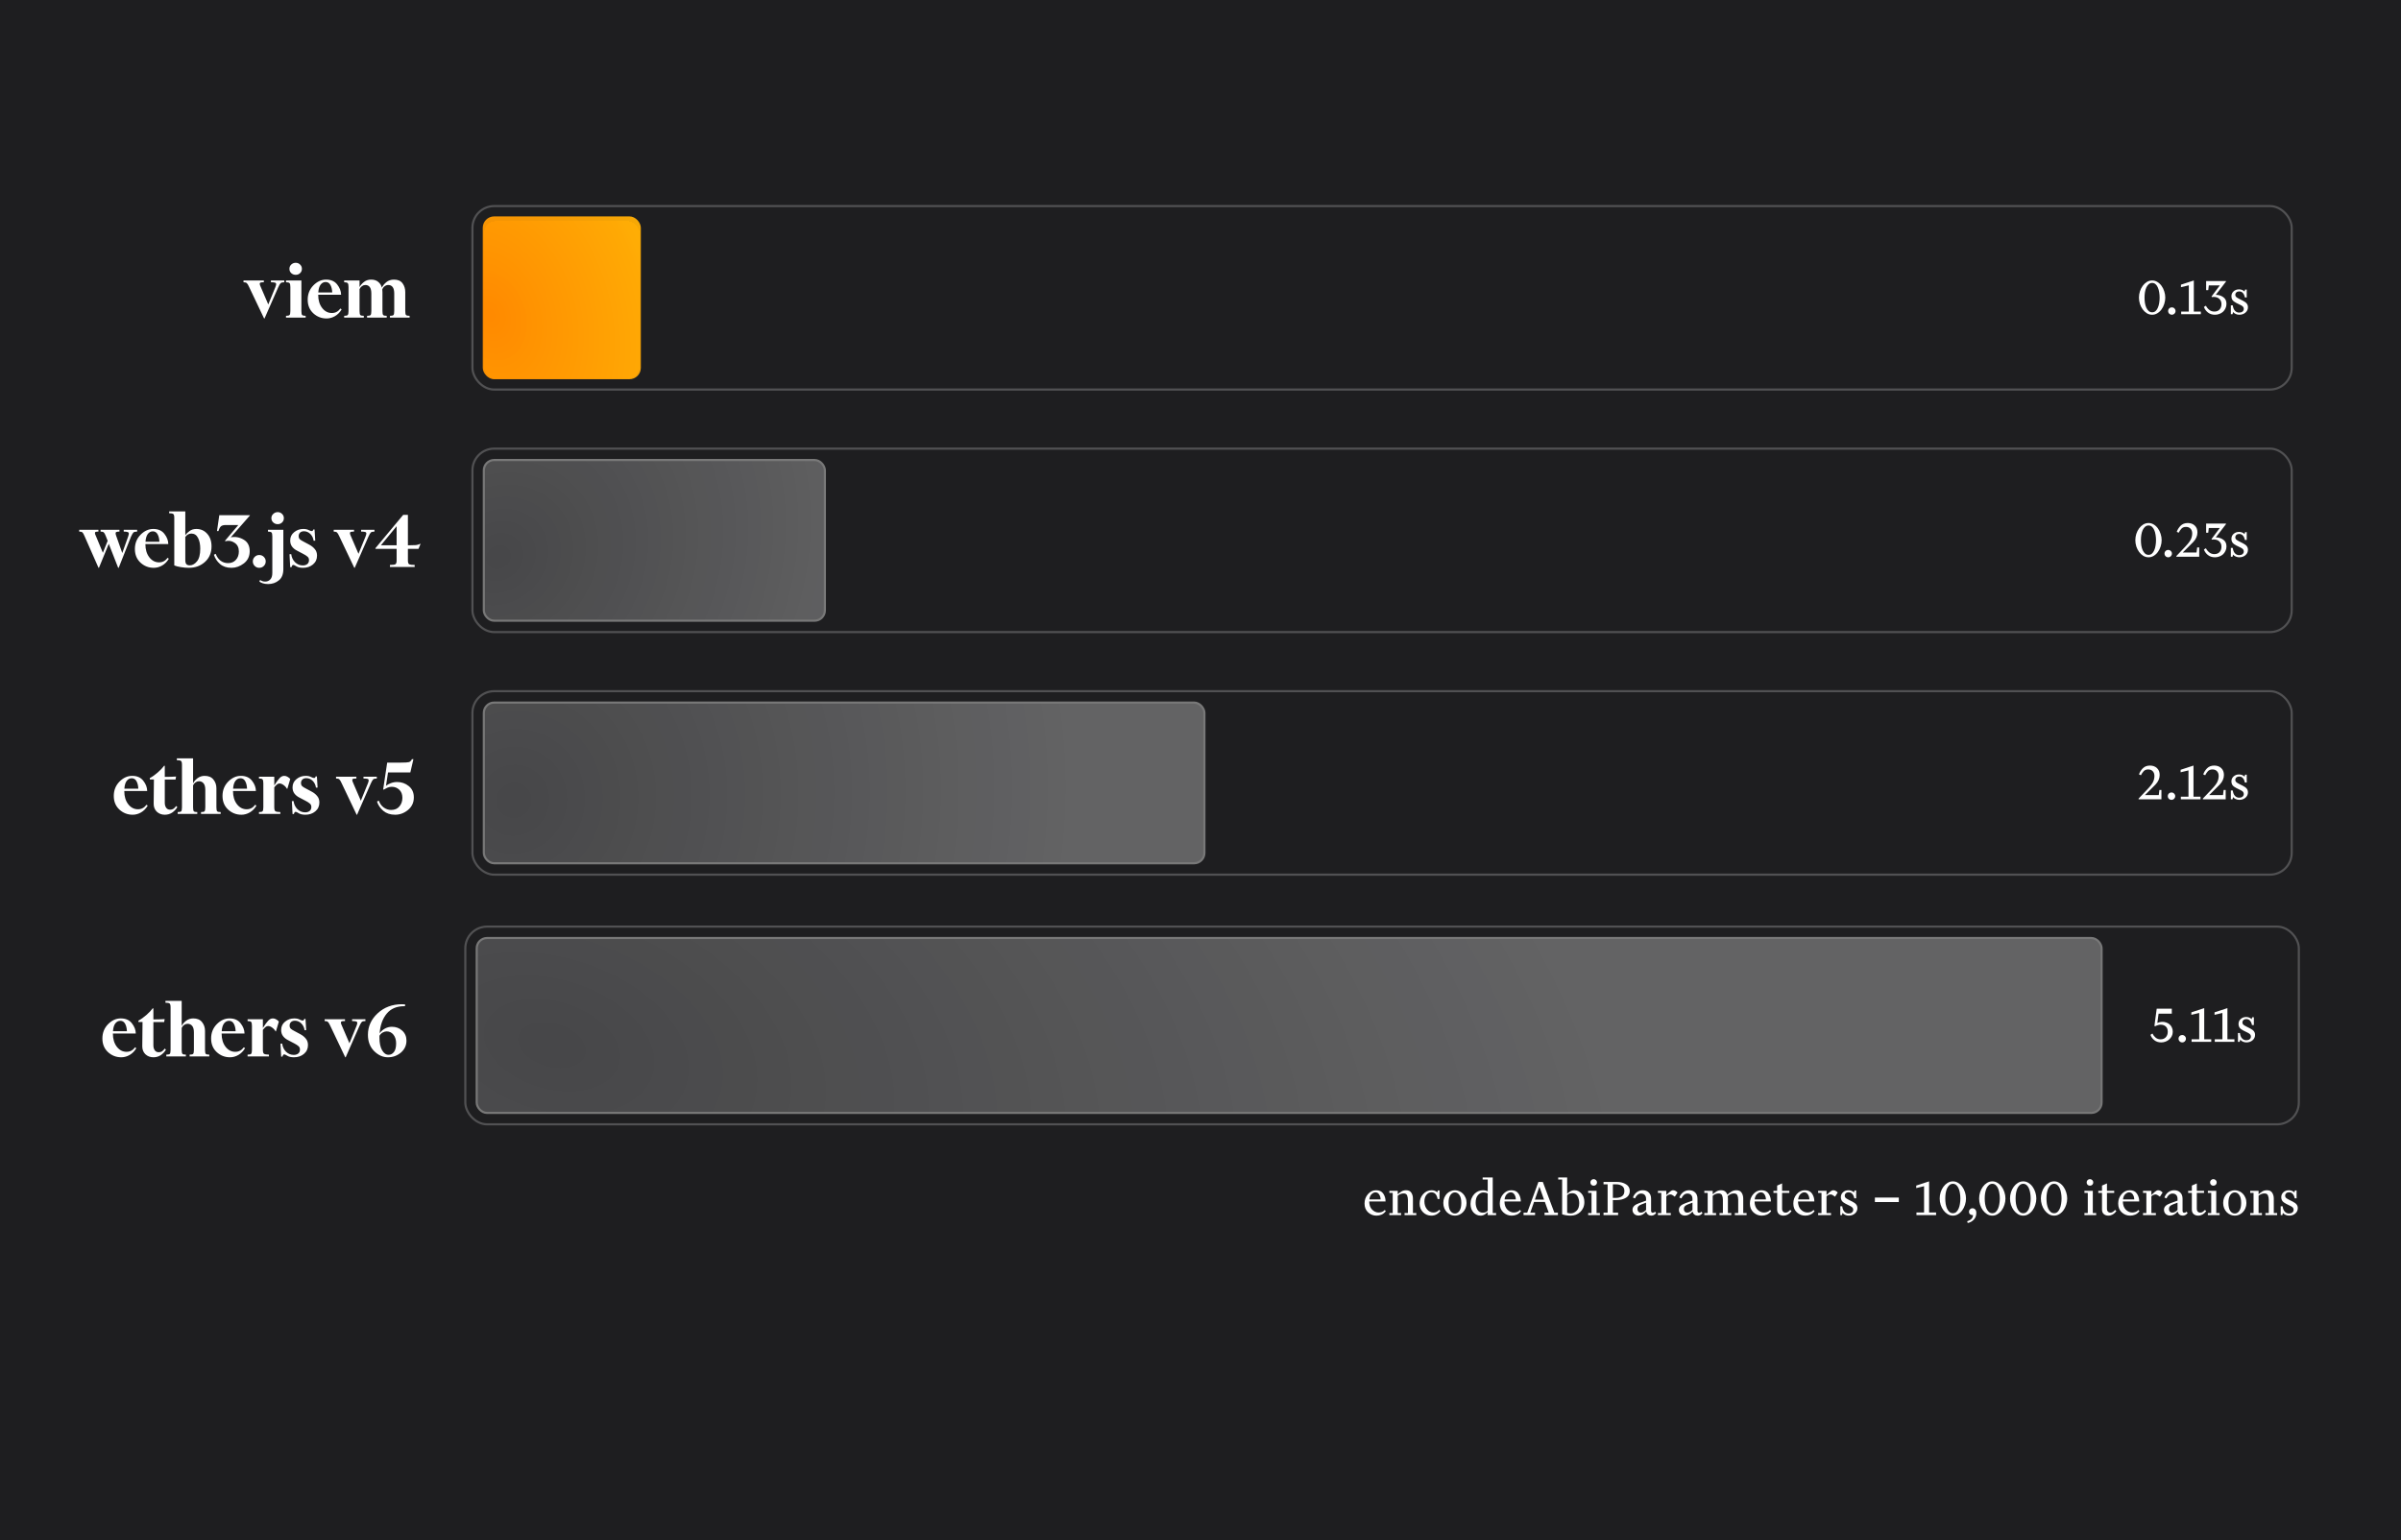 <svg width="3372" height="2164" viewBox="0 0 3372 2164" fill="none" xmlns="http://www.w3.org/2000/svg">
<rect width="3372" height="2164" fill="#1E1E20"/>
<rect width="3088" height="1449" transform="translate(142 278)" fill="#1E1E20"/>
<path d="M371.502 447.408H370.902L349.662 402.768C348.462 400.128 347.422 398.448 346.542 397.728C345.742 396.928 344.222 396.528 341.982 396.528V394.008H370.542V396.528C368.622 396.528 367.182 396.648 366.222 396.888C365.262 397.128 364.782 397.768 364.782 398.808C364.782 399.288 364.902 399.888 365.142 400.608C365.382 401.248 365.702 402.008 366.102 402.888L376.782 427.728L386.622 403.608C386.942 402.648 387.222 401.848 387.462 401.208C387.702 400.488 387.822 399.848 387.822 399.288C387.822 398.008 387.182 397.248 385.902 397.008C384.702 396.688 382.902 396.528 380.502 396.528V394.008H399.222V396.528C396.822 396.528 395.142 396.928 394.182 397.728C393.302 398.528 392.142 400.528 390.702 403.728L371.502 447.408ZM406.473 377.688C406.473 375.288 407.313 373.288 408.993 371.688C410.753 370.008 412.873 369.168 415.353 369.168C417.753 369.168 419.793 370.008 421.473 371.688C423.153 373.288 423.993 375.288 423.993 377.688C423.993 380.088 423.153 382.088 421.473 383.688C419.793 385.288 417.753 386.088 415.353 386.088C412.873 386.088 410.753 385.288 408.993 383.688C407.313 382.088 406.473 380.088 406.473 377.688ZM407.793 403.248C407.793 400.288 407.393 398.448 406.593 397.728C405.873 396.928 404.233 396.528 401.673 396.528V394.008H423.273V436.968C423.273 439.928 423.633 441.808 424.353 442.608C425.153 443.328 426.793 443.688 429.273 443.688V446.208H401.673V443.688C404.233 443.688 405.873 443.328 406.593 442.608C407.393 441.808 407.793 439.928 407.793 436.968V403.248ZM457.336 396.168C454.536 396.168 452.176 397.408 450.256 399.888C448.416 402.368 447.336 406.008 447.016 410.808H466.576C466.416 406.568 465.576 403.088 464.056 400.368C462.536 397.568 460.296 396.168 457.336 396.168ZM479.776 434.688C477.296 438.848 474.176 442.008 470.416 444.168C466.656 446.328 462.736 447.408 458.656 447.408C451.456 447.408 445.216 444.968 439.936 440.088C434.736 435.208 432.136 428.848 432.136 421.008C432.136 413.088 434.776 406.408 440.056 400.968C445.416 395.528 451.376 392.808 457.936 392.808C464.816 392.808 470.016 395.088 473.536 399.648C477.136 404.208 478.976 409.008 479.056 414.048H446.896V414.288C446.896 421.728 448.736 427.848 452.416 432.648C456.096 437.368 460.656 439.728 466.096 439.728C468.576 439.728 470.776 439.208 472.696 438.168C474.696 437.128 476.496 435.528 478.096 433.368L479.776 434.688ZM510.953 443.688V446.208H483.353V443.688C485.913 443.688 487.553 443.328 488.273 442.608C489.073 441.808 489.473 439.928 489.473 436.968V403.248C489.473 400.288 489.073 398.448 488.273 397.728C487.553 396.928 485.913 396.528 483.353 396.528V394.008H504.953V403.368C506.153 400.888 508.153 398.528 510.953 396.288C513.753 393.968 517.153 392.808 521.153 392.808C525.393 392.808 528.753 393.888 531.233 396.048C533.793 398.128 535.473 400.808 536.273 404.088C537.473 401.528 539.513 399.008 542.393 396.528C545.353 394.048 548.993 392.808 553.313 392.808C558.753 392.808 562.753 394.528 565.313 397.968C567.873 401.408 569.153 405.528 569.153 410.328V436.968C569.153 439.928 569.513 441.808 570.233 442.608C571.033 443.328 572.713 443.688 575.273 443.688V446.208H547.673V443.688C550.233 443.688 551.873 443.328 552.593 442.608C553.313 441.808 553.673 439.928 553.673 436.968V412.488C553.673 408.328 552.953 405.288 551.513 403.368C550.073 401.368 547.993 400.368 545.273 400.368C543.513 400.368 541.873 400.928 540.353 402.048C538.833 403.088 537.673 404.608 536.873 406.608C536.953 407.168 536.993 407.768 536.993 408.408C537.073 409.048 537.113 409.688 537.113 410.328V436.968C537.113 439.928 537.473 441.808 538.193 442.608C538.913 443.328 540.553 443.688 543.113 443.688V446.208H515.513V443.688C518.073 443.688 519.713 443.328 520.433 442.608C521.153 441.808 521.513 439.928 521.513 436.968V412.488C521.513 408.328 520.793 405.288 519.353 403.368C517.913 401.368 515.833 400.368 513.113 400.368C511.433 400.368 509.873 400.888 508.433 401.928C506.993 402.888 505.833 404.288 504.953 406.128V436.968C504.953 439.928 505.313 441.808 506.033 442.608C506.833 443.328 508.473 443.688 510.953 443.688Z" fill="white"/>
<g filter="url(#filter0_d_14_148)">
<rect x="680" y="306.775" width="218" height="221.204" rx="16" fill="url(#paint0_radial_14_148)" fill-opacity="0.96" shape-rendering="crispEdges"/>
</g>
<rect x="678" y="304" width="222" height="228.75" rx="16" fill="url(#paint1_radial_14_148)" fill-opacity="0.96"/>
<path d="M3003.98 418.095C3003.98 415.108 3004.43 412.175 3005.34 409.295C3006.3 406.362 3007.61 403.775 3009.26 401.535C3010.91 399.295 3012.86 397.482 3015.1 396.095C3017.39 394.708 3019.87 394.015 3022.54 394.015C3025.15 394.015 3027.58 394.708 3029.82 396.095C3032.11 397.482 3034.06 399.295 3035.66 401.535C3037.31 403.775 3038.59 406.362 3039.5 409.295C3040.46 412.175 3040.94 415.108 3040.94 418.095C3040.94 421.082 3040.46 424.042 3039.5 426.975C3038.59 429.855 3037.31 432.415 3035.66 434.655C3034.06 436.895 3032.11 438.708 3029.82 440.095C3027.58 441.482 3025.15 442.175 3022.54 442.175C3019.87 442.175 3017.39 441.482 3015.1 440.095C3012.86 438.708 3010.91 436.895 3009.26 434.655C3007.61 432.415 3006.3 429.855 3005.34 426.975C3004.43 424.042 3003.98 421.082 3003.98 418.095ZM3033.02 418.095C3033.02 415.535 3032.81 413.028 3032.38 410.575C3032.01 408.068 3031.39 405.855 3030.54 403.935C3029.74 402.015 3028.67 400.468 3027.34 399.295C3026.01 398.068 3024.41 397.455 3022.54 397.455C3020.67 397.455 3019.05 398.068 3017.66 399.295C3016.33 400.468 3015.21 402.015 3014.3 403.935C3013.45 405.855 3012.81 408.068 3012.38 410.575C3012.01 413.028 3011.82 415.535 3011.82 418.095C3011.82 420.655 3012.01 423.188 3012.38 425.695C3012.81 428.148 3013.45 430.335 3014.3 432.255C3015.21 434.175 3016.33 435.748 3017.66 436.975C3019.05 438.148 3020.67 438.735 3022.54 438.735C3024.41 438.735 3026.01 438.148 3027.34 436.975C3028.67 435.748 3029.74 434.175 3030.54 432.255C3031.39 430.335 3032.01 428.148 3032.38 425.695C3032.81 423.188 3033.02 420.655 3033.02 418.095ZM3044.96 436.975C3044.96 435.535 3045.46 434.308 3046.48 433.295C3047.49 432.282 3048.72 431.775 3050.16 431.775C3051.6 431.775 3052.82 432.282 3053.84 433.295C3054.85 434.308 3055.36 435.535 3055.36 436.975C3055.36 438.415 3054.85 439.642 3053.84 440.655C3052.82 441.668 3051.6 442.175 3050.16 442.175C3048.72 442.175 3047.49 441.668 3046.48 440.655C3045.46 439.642 3044.96 438.415 3044.96 436.975ZM3090.88 441.375H3063.28V437.775H3074V400.815L3062.96 403.455V399.935L3081.04 394.015V437.775H3090.88V441.375ZM3126.89 426.895C3126.89 429.242 3126.41 431.375 3125.45 433.295C3124.55 435.215 3123.35 436.842 3121.85 438.175C3120.36 439.455 3118.63 440.442 3116.65 441.135C3114.73 441.828 3112.79 442.175 3110.81 442.175C3106.81 442.175 3103.48 441.108 3100.81 438.975C3098.15 436.842 3096.28 434.255 3095.21 431.215L3098.01 429.455C3099.13 431.748 3100.71 433.695 3102.73 435.295C3104.76 436.895 3107.13 437.695 3109.85 437.695C3113 437.695 3115.45 436.735 3117.21 434.815C3118.97 432.842 3119.85 430.335 3119.85 427.295C3119.85 424.095 3118.84 421.615 3116.81 419.855C3114.84 418.042 3112.28 417.135 3109.13 417.135C3108.71 417.135 3108.25 417.162 3107.77 417.215C3107.29 417.268 3106.81 417.322 3106.33 417.375L3105.85 416.575L3117.53 400.975H3102.09L3101.29 407.615H3098.33V394.815H3126.17V395.615L3111.85 414.255H3112.65C3116.17 414.255 3119.43 415.322 3122.41 417.455C3125.4 419.535 3126.89 422.682 3126.89 426.895ZM3133.84 416.175C3133.84 413.402 3134.86 411.108 3136.88 409.295C3138.96 407.428 3141.52 406.495 3144.56 406.495C3146.11 406.495 3147.52 406.762 3148.8 407.295C3150.08 407.775 3151.23 408.522 3152.24 409.535L3153.04 406.815H3155.36V417.855H3152.72C3152.19 415.082 3151.23 412.975 3149.84 411.535C3148.51 410.095 3146.8 409.375 3144.72 409.375C3143.12 409.375 3141.82 409.828 3140.8 410.735C3139.79 411.642 3139.28 412.815 3139.28 414.255C3139.28 415.268 3139.6 416.148 3140.24 416.895C3140.88 417.642 3142.24 418.548 3144.32 419.615L3150 422.495C3152.56 423.775 3154.38 425.135 3155.44 426.575C3156.51 427.962 3157.04 429.642 3157.04 431.615C3157.04 434.655 3155.87 437.188 3153.52 439.215C3151.18 441.188 3148.3 442.175 3144.88 442.175C3143.12 442.175 3141.47 441.828 3139.92 441.135C3138.38 440.442 3137.12 439.508 3136.16 438.335L3135.44 441.375H3133.04V428.975H3135.76C3136.14 432.228 3137.12 434.735 3138.72 436.495C3140.32 438.255 3142.32 439.135 3144.72 439.135C3146.7 439.135 3148.27 438.655 3149.44 437.695C3150.62 436.735 3151.2 435.482 3151.2 433.935C3151.2 432.762 3150.88 431.802 3150.24 431.055C3149.66 430.255 3148.62 429.482 3147.12 428.735L3140.64 425.535C3138.19 424.308 3136.43 422.975 3135.36 421.535C3134.35 420.042 3133.84 418.255 3133.84 416.175Z" fill="white"/>
<rect x="663.5" y="289.5" width="2555" height="257.75" rx="30.5" stroke="white" stroke-opacity="0.23" stroke-width="3"/>
<path d="M165.96 797.7L152.76 763.98L138.96 797.7H138.36L118.68 753.06C117.56 750.34 116.56 748.62 115.68 747.9C114.88 747.18 113.4 746.82 111.24 746.82V744.3H138.24V746.82C136.72 746.82 135.52 746.94 134.64 747.18C133.76 747.34 133.32 747.9 133.32 748.86C133.32 749.34 133.44 749.94 133.68 750.66C133.92 751.3 134.28 752.14 134.76 753.18L144.48 776.58L151.2 759.78L148.56 753.06C147.52 750.34 146.56 748.62 145.68 747.9C144.8 747.18 143.32 746.82 141.24 746.82V744.3H167.76V746.82C165.92 746.82 164.56 746.98 163.68 747.3C162.8 747.54 162.36 748.18 162.36 749.22C162.36 749.62 162.44 750.18 162.6 750.9C162.76 751.54 163 752.3 163.32 753.18L171.72 776.94L179.88 754.02C180.2 753.06 180.44 752.26 180.6 751.62C180.84 750.9 180.96 750.3 180.96 749.82C180.96 748.54 180.36 747.74 179.16 747.42C177.96 747.02 176.16 746.82 173.76 746.82V744.3H192.6V746.82C190.12 746.82 188.4 747.22 187.44 748.02C186.56 748.82 185.4 750.82 183.96 754.02L166.68 797.7H165.96ZM214.641 746.46C211.841 746.46 209.481 747.7 207.561 750.18C205.721 752.66 204.641 756.3 204.321 761.1H223.881C223.721 756.86 222.881 753.38 221.361 750.66C219.841 747.86 217.601 746.46 214.641 746.46ZM237.081 784.98C234.601 789.14 231.481 792.3 227.721 794.46C223.961 796.62 220.041 797.7 215.961 797.7C208.761 797.7 202.521 795.26 197.241 790.38C192.041 785.5 189.441 779.14 189.441 771.3C189.441 763.38 192.081 756.7 197.361 751.26C202.721 745.82 208.681 743.1 215.241 743.1C222.121 743.1 227.321 745.38 230.841 749.94C234.441 754.5 236.281 759.3 236.361 764.34H204.201V764.58C204.201 772.02 206.041 778.14 209.721 782.94C213.401 787.66 217.961 790.02 223.401 790.02C225.881 790.02 228.081 789.5 230.001 788.46C232.001 787.42 233.801 785.82 235.401 783.66L237.081 784.98ZM265.16 797.7C261.64 797.7 257.96 797.38 254.12 796.74C250.36 796.18 247.24 795.38 244.76 794.34V727.5C244.76 724.54 244.28 722.74 243.32 722.1C242.36 721.38 240.44 721.02 237.56 721.02V718.5H260.24V751.86C261.52 749.94 263.48 748.02 266.12 746.1C268.76 744.1 271.96 743.1 275.72 743.1C281.88 743.1 286.96 745.34 290.96 749.82C295.04 754.3 297.08 760.22 297.08 767.58C297.08 776.62 294 783.9 287.84 789.42C281.76 794.94 274.2 797.7 265.16 797.7ZM266.48 794.22C270.16 794.22 273.52 792.38 276.56 788.7C279.68 785.02 281.24 779.06 281.24 770.82C281.24 764.74 280.2 759.7 278.12 755.7C276.04 751.62 272.92 749.58 268.76 749.58C267 749.58 265.36 750.02 263.84 750.9C262.4 751.78 261.2 752.94 260.24 754.38V786.66C260.24 789.54 260.76 791.54 261.8 792.66C262.92 793.7 264.48 794.22 266.48 794.22ZM317.089 737.58C314.129 737.58 311.929 738.14 310.489 739.26C309.049 740.38 307.809 742.66 306.769 746.1H304.729L307.969 723.78H350.929V724.26L324.049 754.86C330.449 753.66 336.489 754.74 342.169 758.1C347.849 761.38 350.689 766.78 350.689 774.3C350.689 781.5 347.969 787.22 342.529 791.46C337.089 795.62 331.289 797.7 325.129 797.7C318.489 797.7 313.089 795.9 308.929 792.3C304.769 788.62 301.929 784.3 300.409 779.34L302.929 778.02C304.449 782.1 306.689 785.3 309.649 787.62C312.689 789.94 316.249 791.1 320.329 791.1C324.889 791.1 328.529 789.58 331.249 786.54C334.049 783.5 335.449 779.54 335.449 774.66C335.449 769.22 333.449 765.18 329.449 762.54C325.529 759.82 321.169 759.1 316.369 760.38L316.009 759.66L334.729 737.58H317.089ZM355.063 788.7C355.063 786.22 355.943 784.1 357.703 782.34C359.463 780.58 361.583 779.7 364.063 779.7C366.623 779.7 368.783 780.58 370.543 782.34C372.303 784.1 373.183 786.22 373.183 788.7C373.183 791.18 372.303 793.3 370.543 795.06C368.783 796.82 366.623 797.7 364.063 797.7C361.583 797.7 359.463 796.82 357.703 795.06C355.943 793.3 355.063 791.18 355.063 788.7ZM381.135 727.98C381.135 725.58 382.015 723.58 383.775 721.98C385.535 720.3 387.615 719.46 390.015 719.46C392.415 719.46 394.455 720.3 396.135 721.98C397.815 723.58 398.655 725.58 398.655 727.98C398.655 730.38 397.815 732.38 396.135 733.98C394.455 735.58 392.415 736.38 390.015 736.38C387.615 736.38 385.535 735.58 383.775 733.98C382.015 732.38 381.135 730.38 381.135 727.98ZM382.455 804.78V753.54C382.455 750.58 382.055 748.74 381.255 748.02C380.455 747.22 378.815 746.82 376.335 746.82V744.3H397.935V799.5C397.935 806.7 395.815 811.98 391.575 815.34C387.415 818.78 382.415 820.5 376.575 820.5C373.615 820.5 371.095 820.14 369.015 819.42C366.855 818.7 365.255 817.86 364.215 816.9L365.295 814.74C366.335 815.46 367.415 816.02 368.535 816.42C369.575 816.82 370.855 817.02 372.375 817.02C375.335 817.02 377.735 816.02 379.575 814.02C381.495 812.1 382.455 809.02 382.455 804.78ZM425.206 794.34C427.846 794.34 429.966 793.7 431.566 792.42C433.166 791.14 433.966 789.26 433.966 786.78C433.966 784.7 433.246 783.1 431.806 781.98C430.446 780.78 428.606 779.58 426.286 778.38L417.166 773.58C414.286 772.14 411.966 770.26 410.206 767.94C408.446 765.62 407.566 762.74 407.566 759.3C407.566 754.5 409.406 750.62 413.086 747.66C416.766 744.62 421.046 743.1 425.926 743.1C429.046 743.1 431.566 743.62 433.486 744.66C435.406 745.62 436.846 746.1 437.806 746.1C438.526 746.1 439.046 745.86 439.366 745.38C439.686 744.9 439.926 744.38 440.086 743.82H441.766L442.726 759.54L440.446 759.66C439.886 755.74 438.326 752.54 435.766 750.06C433.206 747.58 430.246 746.34 426.886 746.34C424.566 746.34 422.726 746.98 421.366 748.26C420.086 749.54 419.446 751.18 419.446 753.18C419.446 755.1 420.046 756.62 421.246 757.74C422.526 758.78 424.126 759.78 426.046 760.74L434.326 765.18C437.526 766.86 440.126 768.94 442.126 771.42C444.206 773.82 445.246 776.86 445.246 780.54C445.246 785.66 443.326 789.82 439.486 793.02C435.726 796.14 431.086 797.7 425.566 797.7C421.646 797.7 418.566 797.02 416.326 795.66C414.166 794.3 412.686 793.62 411.886 793.62C411.246 793.62 410.686 793.98 410.206 794.7C409.806 795.34 409.526 796.02 409.366 796.74H407.566L406.606 778.62L409.006 778.5C409.566 783.06 411.366 786.86 414.406 789.9C417.526 792.86 421.126 794.34 425.206 794.34ZM498.182 797.7H497.582L476.342 753.06C475.142 750.42 474.102 748.74 473.222 748.02C472.422 747.22 470.902 746.82 468.662 746.82V744.3H497.222V746.82C495.302 746.82 493.862 746.94 492.902 747.18C491.942 747.42 491.462 748.06 491.462 749.1C491.462 749.58 491.582 750.18 491.822 750.9C492.062 751.54 492.382 752.3 492.782 753.18L503.462 778.02L513.302 753.9C513.622 752.94 513.902 752.14 514.142 751.5C514.382 750.78 514.502 750.14 514.502 749.58C514.502 748.3 513.862 747.54 512.582 747.3C511.382 746.98 509.582 746.82 507.182 746.82V744.3H525.902V746.82C523.502 746.82 521.822 747.22 520.862 748.02C519.982 748.82 518.822 750.82 517.382 754.02L498.182 797.7ZM534.953 766.02H557.033V739.26L534.953 766.02ZM582.353 793.62V796.5H547.673V793.62C551.353 793.62 553.833 793.34 555.113 792.78C556.393 792.14 557.033 790.38 557.033 787.5V771.06H527.273V770.1L566.273 723.3H572.873V766.02H575.513C579.193 766.02 582.073 765.94 584.153 765.78C586.233 765.54 588.233 764.94 590.153 763.98H590.633L587.753 771.06H572.873V787.5C572.873 790.38 573.513 792.14 574.793 792.78C576.153 793.34 578.673 793.62 582.353 793.62Z" fill="white"/>
<rect x="679.5" y="646.25" width="479" height="225.75" rx="14.5" fill="url(#paint2_radial_14_148)" fill-opacity="0.96" stroke="#787878" stroke-width="3"/>
<path d="M2998.9 758.845C2998.9 755.858 2999.36 752.925 3000.26 750.045C3001.22 747.112 3002.53 744.525 3004.18 742.285C3005.84 740.045 3007.78 738.232 3010.02 736.845C3012.32 735.458 3014.8 734.765 3017.46 734.765C3020.08 734.765 3022.5 735.458 3024.74 736.845C3027.04 738.232 3028.98 740.045 3030.58 742.285C3032.24 744.525 3033.52 747.112 3034.42 750.045C3035.38 752.925 3035.86 755.858 3035.86 758.845C3035.86 761.832 3035.38 764.792 3034.42 767.725C3033.52 770.605 3032.24 773.165 3030.58 775.405C3028.98 777.645 3027.04 779.458 3024.74 780.845C3022.5 782.232 3020.08 782.925 3017.46 782.925C3014.8 782.925 3012.32 782.232 3010.02 780.845C3007.78 779.458 3005.84 777.645 3004.18 775.405C3002.53 773.165 3001.22 770.605 3000.26 767.725C2999.36 764.792 2998.9 761.832 2998.9 758.845ZM3027.94 758.845C3027.94 756.285 3027.73 753.778 3027.3 751.325C3026.93 748.818 3026.32 746.605 3025.46 744.685C3024.66 742.765 3023.6 741.218 3022.26 740.045C3020.93 738.818 3019.33 738.205 3017.46 738.205C3015.6 738.205 3013.97 738.818 3012.58 740.045C3011.25 741.218 3010.13 742.765 3009.22 744.685C3008.37 746.605 3007.73 748.818 3007.3 751.325C3006.93 753.778 3006.74 756.285 3006.74 758.845C3006.74 761.405 3006.93 763.938 3007.3 766.445C3007.73 768.898 3008.37 771.085 3009.22 773.005C3010.13 774.925 3011.25 776.498 3012.58 777.725C3013.97 778.898 3015.6 779.485 3017.46 779.485C3019.33 779.485 3020.93 778.898 3022.26 777.725C3023.6 776.498 3024.66 774.925 3025.46 773.005C3026.32 771.085 3026.93 768.898 3027.3 766.445C3027.73 763.938 3027.94 761.405 3027.94 758.845ZM3039.88 777.725C3039.88 776.285 3040.38 775.058 3041.4 774.045C3042.41 773.032 3043.64 772.525 3045.08 772.525C3046.52 772.525 3047.74 773.032 3048.76 774.045C3049.77 775.058 3050.28 776.285 3050.28 777.725C3050.28 779.165 3049.77 780.392 3048.76 781.405C3047.74 782.418 3046.52 782.925 3045.08 782.925C3043.64 782.925 3042.41 782.418 3041.4 781.405C3040.38 780.392 3039.88 779.165 3039.88 777.725ZM3056.52 782.125V781.165L3068.68 768.365C3073.05 763.778 3075.82 760.152 3077 757.485C3078.17 754.765 3078.76 752.045 3078.76 749.325C3078.76 746.605 3077.98 744.418 3076.44 742.765C3074.89 741.058 3072.76 740.205 3070.04 740.205C3067.21 740.205 3065.02 741.085 3063.48 742.845C3061.98 744.552 3060.76 746.392 3059.8 748.365L3057.08 747.165C3058.09 744.125 3059.85 741.298 3062.36 738.685C3064.92 736.072 3068.3 734.765 3072.52 734.765C3076.57 734.765 3079.85 735.965 3082.36 738.365C3084.86 740.712 3086.12 743.885 3086.12 747.885C3086.12 752.845 3084.14 757.378 3080.2 761.485C3076.25 765.592 3071.34 770.498 3065.48 776.205H3084.84L3085.72 769.085H3088.6V782.125H3056.52ZM3126.89 767.645C3126.89 769.992 3126.41 772.125 3125.45 774.045C3124.55 775.965 3123.35 777.592 3121.85 778.925C3120.36 780.205 3118.63 781.192 3116.65 781.885C3114.73 782.578 3112.79 782.925 3110.81 782.925C3106.81 782.925 3103.48 781.858 3100.81 779.725C3098.15 777.592 3096.28 775.005 3095.21 771.965L3098.01 770.205C3099.13 772.498 3100.71 774.445 3102.73 776.045C3104.76 777.645 3107.13 778.445 3109.85 778.445C3113 778.445 3115.45 777.485 3117.21 775.565C3118.97 773.592 3119.85 771.085 3119.85 768.045C3119.85 764.845 3118.84 762.365 3116.81 760.605C3114.84 758.792 3112.28 757.885 3109.13 757.885C3108.71 757.885 3108.25 757.912 3107.77 757.965C3107.29 758.018 3106.81 758.072 3106.33 758.125L3105.85 757.325L3117.53 741.725H3102.09L3101.29 748.365H3098.33V735.565H3126.17V736.365L3111.85 755.005H3112.65C3116.17 755.005 3119.43 756.072 3122.41 758.205C3125.4 760.285 3126.89 763.432 3126.89 767.645ZM3133.84 756.925C3133.84 754.152 3134.86 751.858 3136.88 750.045C3138.96 748.178 3141.52 747.245 3144.56 747.245C3146.11 747.245 3147.52 747.512 3148.8 748.045C3150.08 748.525 3151.23 749.272 3152.24 750.285L3153.04 747.565H3155.36V758.605H3152.72C3152.19 755.832 3151.23 753.725 3149.84 752.285C3148.51 750.845 3146.8 750.125 3144.72 750.125C3143.12 750.125 3141.82 750.578 3140.8 751.485C3139.79 752.392 3139.28 753.565 3139.28 755.005C3139.28 756.018 3139.6 756.898 3140.24 757.645C3140.88 758.392 3142.24 759.298 3144.32 760.365L3150 763.245C3152.56 764.525 3154.38 765.885 3155.44 767.325C3156.51 768.712 3157.04 770.392 3157.04 772.365C3157.04 775.405 3155.87 777.938 3153.52 779.965C3151.18 781.938 3148.3 782.925 3144.88 782.925C3143.12 782.925 3141.47 782.578 3139.92 781.885C3138.38 781.192 3137.12 780.258 3136.16 779.085L3135.44 782.125H3133.04V769.725H3135.76C3136.14 772.978 3137.12 775.485 3138.72 777.245C3140.32 779.005 3142.32 779.885 3144.72 779.885C3146.7 779.885 3148.27 779.405 3149.44 778.445C3150.62 777.485 3151.2 776.232 3151.2 774.685C3151.2 773.512 3150.88 772.552 3150.24 771.805C3149.66 771.005 3148.62 770.232 3147.12 769.485L3140.64 766.285C3138.19 765.058 3136.43 763.725 3135.36 762.285C3134.35 760.792 3133.84 759.005 3133.84 756.925Z" fill="white"/>
<rect x="663.5" y="630.25" width="2555" height="257.75" rx="30.5" stroke="white" stroke-opacity="0.23" stroke-width="3"/>
<path d="M185 1093.33C182.2 1093.33 179.84 1094.57 177.92 1097.05C176.08 1099.53 175 1103.17 174.68 1107.97H194.24C194.08 1103.73 193.24 1100.25 191.72 1097.53C190.2 1094.73 187.96 1093.33 185 1093.33ZM207.44 1131.85C204.96 1136.01 201.84 1139.17 198.08 1141.33C194.32 1143.5 190.4 1144.58 186.32 1144.58C179.12 1144.58 172.88 1142.13 167.6 1137.25C162.4 1132.37 159.8 1126.01 159.8 1118.17C159.8 1110.25 162.44 1103.57 167.72 1098.13C173.08 1092.69 179.04 1089.97 185.6 1089.97C192.48 1089.97 197.68 1092.25 201.2 1096.81C204.8 1101.37 206.64 1106.17 206.72 1111.21H174.56V1111.45C174.56 1118.89 176.4 1125.01 180.08 1129.81C183.76 1134.53 188.32 1136.89 193.76 1136.89C196.24 1136.89 198.44 1136.37 200.36 1135.33C202.36 1134.29 204.16 1132.69 205.76 1130.53L207.44 1131.85ZM210.417 1093.09C214.017 1091.17 217.737 1088.53 221.577 1085.17C225.417 1081.81 228.377 1078.69 230.457 1075.81H231.417V1091.41C233.337 1091.41 236.017 1091.37 239.457 1091.29C242.897 1091.21 245.497 1091.09 247.257 1090.93L246.537 1095.13H231.417V1127.77C231.417 1130.57 232.057 1132.89 233.337 1134.73C234.617 1136.57 236.497 1137.49 238.977 1137.49C240.737 1137.49 242.257 1137.09 243.537 1136.29C244.817 1135.41 246.097 1134.09 247.377 1132.33L249.057 1133.89C247.137 1137.09 244.657 1139.69 241.617 1141.69C238.657 1143.62 235.257 1144.58 231.417 1144.58C227.017 1144.58 223.297 1143.18 220.257 1140.37C217.297 1137.49 215.817 1133.77 215.817 1129.21L216.177 1095.01H210.417V1093.09ZM277.04 1140.85V1143.38H249.56V1140.85C252.12 1140.85 253.76 1140.49 254.48 1139.77C255.2 1138.97 255.56 1137.09 255.56 1134.13V1074.37C255.56 1071.41 255.08 1069.61 254.12 1068.97C253.16 1068.25 251.24 1067.89 248.36 1067.89V1065.37H271.16V1100.53C272.36 1097.97 274.4 1095.57 277.28 1093.33C280.24 1091.09 283.6 1089.97 287.36 1089.97C292.88 1089.97 297 1091.69 299.72 1095.13C302.52 1098.57 303.92 1102.69 303.92 1107.49V1134.13C303.92 1137.09 304.28 1138.97 305 1139.77C305.72 1140.49 307.36 1140.85 309.92 1140.85V1143.38H282.32V1140.85C284.88 1140.85 286.52 1140.49 287.24 1139.77C287.96 1138.97 288.32 1137.09 288.32 1134.13V1109.65C288.32 1105.49 287.52 1102.45 285.92 1100.53C284.32 1098.53 282.16 1097.53 279.44 1097.53C277.76 1097.53 276.16 1098.05 274.64 1099.09C273.2 1100.05 272.04 1101.45 271.16 1103.29V1134.13C271.16 1137.09 271.52 1138.97 272.24 1139.77C272.96 1140.49 274.56 1140.85 277.04 1140.85ZM337.695 1093.33C334.895 1093.33 332.535 1094.57 330.615 1097.05C328.775 1099.53 327.695 1103.17 327.375 1107.97H346.935C346.775 1103.73 345.935 1100.25 344.415 1097.53C342.895 1094.73 340.655 1093.33 337.695 1093.33ZM360.135 1131.85C357.655 1136.01 354.535 1139.17 350.775 1141.33C347.015 1143.5 343.095 1144.58 339.015 1144.58C331.815 1144.58 325.575 1142.13 320.295 1137.25C315.095 1132.37 312.495 1126.01 312.495 1118.17C312.495 1110.25 315.135 1103.57 320.415 1098.13C325.775 1092.69 331.735 1089.97 338.295 1089.97C345.175 1089.97 350.375 1092.25 353.895 1096.81C357.495 1101.37 359.335 1106.17 359.415 1111.21H327.255V1111.45C327.255 1118.89 329.095 1125.01 332.775 1129.81C336.455 1134.53 341.015 1136.89 346.455 1136.89C348.935 1136.89 351.135 1136.37 353.055 1135.33C355.055 1134.29 356.855 1132.69 358.455 1130.53L360.135 1131.85ZM393.712 1140.85V1143.38H363.712V1140.85C366.272 1140.85 367.912 1140.49 368.632 1139.77C369.432 1138.97 369.832 1137.09 369.832 1134.13V1100.41C369.832 1097.45 369.432 1095.61 368.632 1094.89C367.912 1094.09 366.272 1093.69 363.712 1093.69V1091.17H385.192V1103.41C388.072 1098.85 390.512 1095.49 392.512 1093.33C394.512 1091.09 396.752 1089.97 399.232 1089.97C400.912 1089.97 402.512 1090.45 404.032 1091.41C405.632 1092.37 406.832 1093.37 407.632 1094.41L403.552 1108.1L403.072 1108.21C401.792 1105.97 400.152 1104.17 398.152 1102.81C396.152 1101.37 394.272 1100.65 392.512 1100.65C391.312 1100.65 390.112 1101.13 388.912 1102.09C387.792 1103.05 386.552 1104.37 385.192 1106.05V1134.13C385.192 1137.09 385.712 1138.93 386.752 1139.65C387.792 1140.37 390.112 1140.77 393.712 1140.85ZM428.495 1141.21C431.135 1141.21 433.255 1140.57 434.855 1139.29C436.455 1138.01 437.255 1136.13 437.255 1133.65C437.255 1131.57 436.535 1129.97 435.095 1128.85C433.735 1127.65 431.895 1126.45 429.575 1125.25L420.455 1120.45C417.575 1119.01 415.255 1117.13 413.495 1114.81C411.735 1112.49 410.855 1109.61 410.855 1106.17C410.855 1101.37 412.695 1097.49 416.375 1094.53C420.055 1091.49 424.335 1089.97 429.215 1089.97C432.335 1089.97 434.855 1090.49 436.775 1091.53C438.695 1092.49 440.135 1092.97 441.095 1092.97C441.815 1092.97 442.335 1092.73 442.655 1092.25C442.975 1091.77 443.215 1091.25 443.375 1090.69H445.055L446.015 1106.41L443.735 1106.53C443.175 1102.61 441.615 1099.41 439.055 1096.93C436.495 1094.45 433.535 1093.21 430.175 1093.21C427.855 1093.21 426.015 1093.85 424.655 1095.13C423.375 1096.41 422.735 1098.05 422.735 1100.05C422.735 1101.97 423.335 1103.49 424.535 1104.61C425.815 1105.65 427.415 1106.65 429.335 1107.61L437.615 1112.05C440.815 1113.73 443.415 1115.81 445.415 1118.29C447.495 1120.69 448.535 1123.73 448.535 1127.41C448.535 1132.53 446.615 1136.69 442.775 1139.89C439.015 1143.02 434.375 1144.58 428.855 1144.58C424.935 1144.58 421.855 1143.9 419.615 1142.53C417.455 1141.17 415.975 1140.49 415.175 1140.49C414.535 1140.49 413.975 1140.85 413.495 1141.57C413.095 1142.21 412.815 1142.89 412.655 1143.62H410.855L409.895 1125.49L412.295 1125.37C412.855 1129.93 414.655 1133.73 417.695 1136.77C420.815 1139.73 424.415 1141.21 428.495 1141.21ZM501.471 1144.58H500.871L479.631 1099.93C478.431 1097.29 477.391 1095.61 476.511 1094.89C475.711 1094.09 474.191 1093.69 471.951 1093.69V1091.17H500.511V1093.69C498.591 1093.69 497.151 1093.81 496.191 1094.05C495.231 1094.29 494.751 1094.93 494.751 1095.97C494.751 1096.45 494.871 1097.05 495.111 1097.77C495.351 1098.41 495.671 1099.17 496.071 1100.05L506.751 1124.89L516.591 1100.77C516.911 1099.81 517.191 1099.01 517.431 1098.37C517.671 1097.65 517.791 1097.01 517.791 1096.45C517.791 1095.17 517.151 1094.41 515.871 1094.17C514.671 1093.85 512.871 1093.69 510.471 1093.69V1091.17H529.191V1093.69C526.791 1093.69 525.111 1094.09 524.151 1094.89C523.271 1095.69 522.111 1097.69 520.671 1100.89L501.471 1144.58ZM562.602 1071.37C568.762 1071.37 572.682 1071.13 574.362 1070.65C576.042 1070.17 577.402 1068.81 578.442 1066.57H580.602L576.282 1085.17H544.962L542.082 1104.01C543.682 1102.57 545.882 1101.33 548.682 1100.29C551.562 1099.17 554.562 1098.61 557.682 1098.61C563.922 1098.61 569.402 1100.53 574.122 1104.37C578.842 1108.21 581.202 1113.49 581.202 1120.21C581.202 1127.41 578.482 1133.29 573.042 1137.85C567.602 1142.33 561.562 1144.58 554.922 1144.58C548.202 1144.58 542.642 1142.73 538.242 1139.05C533.922 1135.29 531.002 1130.97 529.482 1126.09L532.002 1124.77C533.442 1128.85 535.722 1132.05 538.842 1134.37C542.042 1136.69 545.522 1137.85 549.282 1137.85C554.322 1137.85 558.202 1136.21 560.922 1132.93C563.722 1129.65 565.122 1125.61 565.122 1120.81C565.122 1115.93 563.642 1112.13 560.682 1109.41C557.802 1106.69 554.322 1105.33 550.242 1105.33C548.002 1105.33 546.002 1105.73 544.242 1106.53C542.482 1107.33 540.722 1108.25 538.962 1109.29L538.122 1109.05L543.762 1071.37H562.602Z" fill="white"/>
<rect x="679.5" y="987" width="1012" height="225.75" rx="14.5" fill="url(#paint3_radial_14_148)" fill-opacity="0.96" stroke="#787878" stroke-width="3"/>
<path d="M3003.47 1122.88V1121.91L3015.63 1109.11C3020 1104.53 3022.78 1100.9 3023.95 1098.23C3025.12 1095.51 3025.71 1092.79 3025.71 1090.07C3025.71 1087.35 3024.94 1085.17 3023.39 1083.51C3021.84 1081.81 3019.71 1080.95 3016.99 1080.95C3014.16 1080.95 3011.98 1081.83 3010.43 1083.59C3008.94 1085.3 3007.71 1087.14 3006.75 1089.11L3004.03 1087.91C3005.04 1084.87 3006.8 1082.05 3009.31 1079.43C3011.87 1076.82 3015.26 1075.51 3019.47 1075.51C3023.52 1075.51 3026.8 1076.71 3029.31 1079.11C3031.82 1081.46 3033.07 1084.63 3033.07 1088.63C3033.07 1093.59 3031.1 1098.13 3027.15 1102.23C3023.2 1106.34 3018.3 1111.25 3012.43 1116.95H3031.79L3032.67 1109.83H3035.55V1122.88H3003.47ZM3044.49 1118.47C3044.49 1117.03 3044.99 1115.81 3046.01 1114.79C3047.02 1113.78 3048.25 1113.27 3049.69 1113.27C3051.13 1113.27 3052.35 1113.78 3053.37 1114.79C3054.38 1115.81 3054.89 1117.03 3054.89 1118.47C3054.89 1119.91 3054.38 1121.14 3053.37 1122.15C3052.35 1123.17 3051.13 1123.68 3049.69 1123.68C3048.25 1123.68 3047.02 1123.17 3046.01 1122.15C3044.99 1121.14 3044.49 1119.91 3044.49 1118.47ZM3090.41 1122.88H3062.81V1119.27H3073.53V1082.31L3062.49 1084.95V1081.43L3080.57 1075.51V1119.27H3090.41V1122.88ZM3093.71 1122.88V1121.91L3105.87 1109.11C3110.24 1104.53 3113.01 1100.9 3114.19 1098.23C3115.36 1095.51 3115.95 1092.79 3115.95 1090.07C3115.95 1087.35 3115.17 1085.17 3113.63 1083.51C3112.08 1081.81 3109.95 1080.95 3107.23 1080.95C3104.4 1080.95 3102.21 1081.83 3100.67 1083.59C3099.17 1085.3 3097.95 1087.14 3096.99 1089.11L3094.27 1087.91C3095.28 1084.87 3097.04 1082.05 3099.55 1079.43C3102.11 1076.82 3105.49 1075.51 3109.71 1075.51C3113.76 1075.51 3117.04 1076.71 3119.55 1079.11C3122.05 1081.46 3123.31 1084.63 3123.31 1088.63C3123.31 1093.59 3121.33 1098.13 3117.39 1102.23C3113.44 1106.34 3108.53 1111.25 3102.67 1116.95H3122.03L3122.91 1109.83H3125.79V1122.88H3093.71ZM3133.84 1097.67C3133.84 1094.9 3134.86 1092.61 3136.88 1090.79C3138.96 1088.93 3141.52 1087.99 3144.56 1087.99C3146.11 1087.99 3147.52 1088.26 3148.8 1088.79C3150.08 1089.27 3151.23 1090.02 3152.24 1091.03L3153.04 1088.31H3155.36V1099.36H3152.72C3152.19 1096.58 3151.23 1094.47 3149.84 1093.03C3148.51 1091.59 3146.8 1090.87 3144.72 1090.87C3143.12 1090.87 3141.82 1091.33 3140.8 1092.23C3139.79 1093.14 3139.28 1094.31 3139.28 1095.75C3139.28 1096.77 3139.6 1097.65 3140.24 1098.39C3140.88 1099.14 3142.24 1100.05 3144.32 1101.11L3150 1103.99C3152.56 1105.27 3154.38 1106.63 3155.44 1108.07C3156.51 1109.46 3157.04 1111.14 3157.04 1113.11C3157.04 1116.15 3155.87 1118.69 3153.52 1120.71C3151.18 1122.69 3148.3 1123.68 3144.88 1123.68C3143.12 1123.68 3141.47 1123.33 3139.92 1122.63C3138.38 1121.94 3137.12 1121.01 3136.16 1119.83L3135.44 1122.88H3133.04V1110.47H3135.76C3136.14 1113.73 3137.12 1116.23 3138.72 1117.99C3140.32 1119.75 3142.32 1120.63 3144.72 1120.63C3146.7 1120.63 3148.27 1120.15 3149.44 1119.19C3150.62 1118.23 3151.2 1116.98 3151.2 1115.43C3151.2 1114.26 3150.88 1113.3 3150.24 1112.55C3149.66 1111.75 3148.62 1110.98 3147.12 1110.23L3140.64 1107.03C3138.19 1105.81 3136.43 1104.47 3135.36 1103.03C3134.35 1101.54 3133.84 1099.75 3133.84 1097.67Z" fill="white"/>
<rect x="663.5" y="971" width="2555" height="257.75" rx="30.5" stroke="white" stroke-opacity="0.23" stroke-width="3"/>
<path d="M169 1434.08C166.2 1434.08 163.84 1435.32 161.92 1437.8C160.08 1440.28 159 1443.92 158.68 1448.72H178.24C178.08 1444.48 177.24 1441 175.72 1438.28C174.2 1435.48 171.96 1434.08 169 1434.08ZM191.44 1472.6C188.96 1476.76 185.84 1479.92 182.08 1482.08C178.32 1484.25 174.4 1485.33 170.32 1485.33C163.12 1485.33 156.88 1482.88 151.6 1478C146.4 1473.12 143.8 1466.76 143.8 1458.92C143.8 1451 146.44 1444.32 151.72 1438.88C157.08 1433.44 163.04 1430.72 169.6 1430.72C176.48 1430.72 181.68 1433 185.2 1437.56C188.8 1442.12 190.64 1446.92 190.72 1451.96H158.56V1452.2C158.56 1459.64 160.4 1465.76 164.08 1470.56C167.76 1475.28 172.32 1477.64 177.76 1477.64C180.24 1477.64 182.44 1477.12 184.36 1476.08C186.36 1475.04 188.16 1473.44 189.76 1471.28L191.44 1472.6ZM194.417 1433.84C198.017 1431.92 201.737 1429.28 205.577 1425.92C209.417 1422.56 212.377 1419.44 214.457 1416.56H215.417V1432.16C217.337 1432.16 220.017 1432.12 223.457 1432.04C226.897 1431.96 229.497 1431.84 231.257 1431.68L230.537 1435.88H215.417V1468.52C215.417 1471.32 216.057 1473.64 217.337 1475.48C218.617 1477.32 220.497 1478.24 222.977 1478.24C224.737 1478.24 226.257 1477.84 227.537 1477.04C228.817 1476.16 230.097 1474.84 231.377 1473.08L233.057 1474.64C231.137 1477.84 228.657 1480.44 225.617 1482.44C222.657 1484.37 219.257 1485.33 215.417 1485.33C211.017 1485.33 207.297 1483.93 204.257 1481.12C201.297 1478.24 199.817 1474.52 199.817 1469.96L200.177 1435.76H194.417V1433.84ZM261.04 1481.6V1484.12H233.56V1481.6C236.12 1481.6 237.76 1481.24 238.48 1480.52C239.2 1479.72 239.56 1477.84 239.56 1474.88V1415.12C239.56 1412.16 239.08 1410.36 238.12 1409.72C237.16 1409 235.24 1408.64 232.36 1408.64V1406.12H255.16V1441.28C256.36 1438.72 258.4 1436.32 261.28 1434.08C264.24 1431.84 267.6 1430.72 271.36 1430.72C276.88 1430.72 281 1432.44 283.72 1435.88C286.52 1439.32 287.92 1443.44 287.92 1448.24V1474.88C287.92 1477.84 288.28 1479.72 289 1480.52C289.72 1481.24 291.36 1481.6 293.92 1481.6V1484.12H266.32V1481.6C268.88 1481.6 270.52 1481.24 271.24 1480.52C271.96 1479.72 272.32 1477.84 272.32 1474.88V1450.4C272.32 1446.24 271.52 1443.2 269.92 1441.28C268.32 1439.28 266.16 1438.28 263.44 1438.28C261.76 1438.28 260.16 1438.8 258.64 1439.84C257.2 1440.8 256.04 1442.2 255.16 1444.04V1474.88C255.16 1477.84 255.52 1479.72 256.24 1480.52C256.96 1481.24 258.56 1481.6 261.04 1481.6ZM321.695 1434.08C318.895 1434.08 316.535 1435.32 314.615 1437.8C312.775 1440.28 311.695 1443.92 311.375 1448.72H330.935C330.775 1444.48 329.935 1441 328.415 1438.28C326.895 1435.48 324.655 1434.08 321.695 1434.08ZM344.135 1472.6C341.655 1476.76 338.535 1479.92 334.775 1482.08C331.015 1484.25 327.095 1485.33 323.015 1485.33C315.815 1485.33 309.575 1482.88 304.295 1478C299.095 1473.12 296.495 1466.76 296.495 1458.92C296.495 1451 299.135 1444.32 304.415 1438.88C309.775 1433.44 315.735 1430.72 322.295 1430.72C329.175 1430.72 334.375 1433 337.895 1437.56C341.495 1442.12 343.335 1446.92 343.415 1451.96H311.255V1452.2C311.255 1459.64 313.095 1465.76 316.775 1470.56C320.455 1475.28 325.015 1477.64 330.455 1477.64C332.935 1477.64 335.135 1477.12 337.055 1476.08C339.055 1475.04 340.855 1473.44 342.455 1471.28L344.135 1472.6ZM377.712 1481.6V1484.12H347.712V1481.6C350.272 1481.6 351.912 1481.24 352.632 1480.52C353.432 1479.72 353.832 1477.84 353.832 1474.88V1441.16C353.832 1438.2 353.432 1436.36 352.632 1435.64C351.912 1434.84 350.272 1434.44 347.712 1434.44V1431.92H369.192V1444.16C372.072 1439.6 374.512 1436.24 376.512 1434.08C378.512 1431.84 380.752 1430.72 383.232 1430.72C384.912 1430.72 386.512 1431.2 388.032 1432.16C389.632 1433.12 390.832 1434.12 391.632 1435.16L387.552 1448.85L387.072 1448.96C385.792 1446.72 384.152 1444.92 382.152 1443.56C380.152 1442.12 378.272 1441.4 376.512 1441.4C375.312 1441.4 374.112 1441.88 372.912 1442.84C371.792 1443.8 370.552 1445.12 369.192 1446.8V1474.88C369.192 1477.84 369.712 1479.68 370.752 1480.4C371.792 1481.12 374.112 1481.52 377.712 1481.6ZM412.495 1481.96C415.135 1481.96 417.255 1481.32 418.855 1480.04C420.455 1478.76 421.255 1476.88 421.255 1474.4C421.255 1472.32 420.535 1470.72 419.095 1469.6C417.735 1468.4 415.895 1467.2 413.575 1466L404.455 1461.2C401.575 1459.76 399.255 1457.88 397.495 1455.56C395.735 1453.24 394.855 1450.36 394.855 1446.92C394.855 1442.12 396.695 1438.24 400.375 1435.28C404.055 1432.24 408.335 1430.72 413.215 1430.72C416.335 1430.72 418.855 1431.24 420.775 1432.28C422.695 1433.24 424.135 1433.72 425.095 1433.72C425.815 1433.72 426.335 1433.48 426.655 1433C426.975 1432.52 427.215 1432 427.375 1431.44H429.055L430.015 1447.16L427.735 1447.28C427.175 1443.36 425.615 1440.16 423.055 1437.68C420.495 1435.2 417.535 1433.96 414.175 1433.96C411.855 1433.96 410.015 1434.6 408.655 1435.88C407.375 1437.16 406.735 1438.8 406.735 1440.8C406.735 1442.72 407.335 1444.24 408.535 1445.36C409.815 1446.4 411.415 1447.4 413.335 1448.36L421.615 1452.8C424.815 1454.48 427.415 1456.56 429.415 1459.04C431.495 1461.44 432.535 1464.48 432.535 1468.16C432.535 1473.28 430.615 1477.44 426.775 1480.64C423.015 1483.77 418.375 1485.33 412.855 1485.33C408.935 1485.33 405.855 1484.65 403.615 1483.28C401.455 1481.92 399.975 1481.24 399.175 1481.24C398.535 1481.24 397.975 1481.6 397.495 1482.32C397.095 1482.96 396.815 1483.64 396.655 1484.37H394.855L393.895 1466.24L396.295 1466.12C396.855 1470.68 398.655 1474.48 401.695 1477.52C404.815 1480.48 408.415 1481.96 412.495 1481.96ZM485.471 1485.33H484.871L463.631 1440.68C462.431 1438.04 461.391 1436.36 460.511 1435.64C459.711 1434.84 458.191 1434.44 455.951 1434.44V1431.92H484.511V1434.44C482.591 1434.44 481.151 1434.56 480.191 1434.8C479.231 1435.04 478.751 1435.68 478.751 1436.72C478.751 1437.2 478.871 1437.8 479.111 1438.52C479.351 1439.16 479.671 1439.92 480.071 1440.8L490.751 1465.64L500.591 1441.52C500.911 1440.56 501.191 1439.76 501.431 1439.12C501.671 1438.4 501.791 1437.76 501.791 1437.2C501.791 1435.92 501.151 1435.16 499.871 1434.92C498.671 1434.6 496.871 1434.44 494.471 1434.44V1431.92H513.191V1434.44C510.791 1434.44 509.111 1434.84 508.151 1435.64C507.271 1436.44 506.111 1438.44 504.671 1441.64L485.471 1485.33ZM544.802 1485.33C537.762 1485.33 531.322 1482.44 525.482 1476.68C519.642 1470.84 516.722 1463.2 516.722 1453.76C516.722 1442.08 521.282 1432 530.402 1423.53C539.522 1415.05 550.922 1410.8 564.602 1410.8C565.322 1410.8 566.042 1410.84 566.762 1410.92C567.482 1410.92 568.202 1410.96 568.922 1411.04L568.802 1413.57H567.482C557.002 1413.57 548.882 1417.04 543.122 1424C537.362 1430.96 534.042 1440.16 533.162 1451.6C535.082 1448.88 537.562 1446.68 540.602 1445C543.642 1443.32 546.882 1442.48 550.322 1442.48C556.082 1442.48 560.922 1444.28 564.842 1447.88C568.842 1451.48 570.842 1456.16 570.842 1461.92C570.842 1468.64 568.242 1474.24 563.042 1478.72C557.842 1483.12 551.762 1485.33 544.802 1485.33ZM545.762 1481.84C548.642 1481.84 551.122 1480.56 553.202 1478C555.282 1475.36 556.322 1471.32 556.322 1465.88C556.322 1460.84 555.082 1456.76 552.602 1453.64C550.122 1450.52 546.922 1448.96 543.002 1448.96C541.242 1448.96 539.402 1449.48 537.482 1450.52C535.642 1451.56 534.122 1453.08 532.922 1455.08C532.922 1455.56 532.922 1456.04 532.922 1456.52C532.922 1457 532.922 1457.52 532.922 1458.08C532.922 1465.36 534.162 1471.16 536.642 1475.48C539.122 1479.72 542.162 1481.84 545.762 1481.84Z" fill="white"/>
<rect x="669.5" y="1317.75" width="2282" height="245.75" rx="14.5" fill="url(#paint4_radial_14_148)" fill-opacity="0.96" stroke="#787878" stroke-width="3"/>
<path d="M3035.31 1464.43C3031.42 1464.43 3028.16 1463.39 3025.55 1461.3C3022.94 1459.22 3021.12 1456.72 3020.11 1453.78L3022.91 1451.94C3023.98 1454.18 3025.47 1456.1 3027.39 1457.7C3029.31 1459.3 3031.63 1460.1 3034.35 1460.1C3037.39 1460.1 3039.82 1459.14 3041.63 1457.22C3043.5 1455.25 3044.43 1452.66 3044.43 1449.46C3044.43 1446.21 3043.52 1443.76 3041.71 1442.1C3039.9 1440.4 3037.44 1439.54 3034.35 1439.54C3033.12 1439.54 3031.84 1439.76 3030.51 1440.18C3029.23 1440.56 3027.92 1441.09 3026.59 1441.78L3025.71 1441.06L3028.91 1417.06H3050.11V1424.1H3031.55L3029.79 1437.06C3030.64 1436.69 3031.71 1436.34 3032.99 1436.02C3034.27 1435.7 3035.71 1435.54 3037.31 1435.54C3038.86 1435.54 3040.46 1435.84 3042.11 1436.42C3043.82 1436.96 3045.36 1437.78 3046.75 1438.9C3048.14 1440.02 3049.26 1441.46 3050.11 1443.22C3051.02 1444.98 3051.47 1447.06 3051.47 1449.46C3051.47 1451.76 3050.99 1453.84 3050.03 1455.7C3049.07 1457.52 3047.82 1459.09 3046.27 1460.42C3044.78 1461.7 3043.07 1462.69 3041.15 1463.38C3039.23 1464.08 3037.28 1464.43 3035.31 1464.43ZM3059.57 1459.22C3059.57 1457.78 3060.07 1456.56 3061.09 1455.54C3062.1 1454.53 3063.33 1454.02 3064.77 1454.02C3066.21 1454.02 3067.43 1454.53 3068.45 1455.54C3069.46 1456.56 3069.97 1457.78 3069.97 1459.22C3069.97 1460.66 3069.46 1461.89 3068.45 1462.9C3067.43 1463.92 3066.21 1464.43 3064.77 1464.43C3063.33 1464.43 3062.1 1463.92 3061.09 1462.9C3060.07 1461.89 3059.57 1460.66 3059.57 1459.22ZM3105.49 1463.62H3077.89V1460.02H3088.61V1423.06L3077.57 1425.7V1422.18L3095.65 1416.26V1460.02H3105.49V1463.62ZM3138.06 1463.62H3110.46V1460.02H3121.18V1423.06L3110.14 1425.7V1422.18L3128.22 1416.26V1460.02H3138.06V1463.62ZM3143.84 1438.42C3143.84 1435.65 3144.86 1433.36 3146.88 1431.54C3148.96 1429.68 3151.52 1428.74 3154.56 1428.74C3156.11 1428.74 3157.52 1429.01 3158.8 1429.54C3160.08 1430.02 3161.23 1430.77 3162.24 1431.78L3163.04 1429.06H3165.36V1440.11H3162.72C3162.19 1437.33 3161.23 1435.22 3159.84 1433.78C3158.51 1432.34 3156.8 1431.62 3154.72 1431.62C3153.12 1431.62 3151.82 1432.08 3150.8 1432.98C3149.79 1433.89 3149.28 1435.06 3149.28 1436.5C3149.28 1437.52 3149.6 1438.4 3150.24 1439.14C3150.88 1439.89 3152.24 1440.8 3154.32 1441.86L3160 1444.74C3162.56 1446.02 3164.38 1447.38 3165.44 1448.82C3166.51 1450.21 3167.04 1451.89 3167.04 1453.86C3167.04 1456.9 3165.87 1459.44 3163.52 1461.46C3161.18 1463.44 3158.3 1464.43 3154.88 1464.43C3153.12 1464.43 3151.47 1464.08 3149.92 1463.38C3148.38 1462.69 3147.12 1461.76 3146.16 1460.58L3145.44 1463.62H3143.04V1451.22H3145.76C3146.14 1454.48 3147.12 1456.98 3148.72 1458.74C3150.32 1460.5 3152.32 1461.38 3154.72 1461.38C3156.7 1461.38 3158.27 1460.9 3159.44 1459.94C3160.62 1458.98 3161.2 1457.73 3161.2 1456.18C3161.2 1455.01 3160.88 1454.05 3160.24 1453.3C3159.66 1452.5 3158.62 1451.73 3157.12 1450.98L3150.64 1447.78C3148.19 1446.56 3146.43 1445.22 3145.36 1443.78C3144.35 1442.29 3143.84 1440.5 3143.84 1438.42Z" fill="white"/>
<rect x="653.5" y="1301.75" width="2575" height="277.75" rx="30.5" stroke="white" stroke-opacity="0.23" stroke-width="3"/>
<path d="M1931.67 1675.08C1929.91 1675.08 1928.15 1675.91 1926.39 1677.56C1924.63 1679.16 1923.54 1681.64 1923.11 1685H1938.95C1938.85 1682.17 1938.15 1679.83 1936.87 1677.96C1935.65 1676.04 1933.91 1675.08 1931.67 1675.08ZM1946.23 1701.48C1944.58 1703.72 1942.61 1705.35 1940.31 1706.36C1938.02 1707.32 1935.62 1707.8 1933.11 1707.8C1928.63 1707.8 1924.71 1706.25 1921.35 1703.16C1918.05 1700.07 1916.39 1695.96 1916.39 1690.84C1916.39 1685.61 1917.99 1681.19 1921.19 1677.56C1924.39 1673.93 1928.18 1672.12 1932.55 1672.12C1937.25 1672.12 1940.63 1673.72 1942.71 1676.92C1944.85 1680.07 1945.91 1683.72 1945.91 1687.88H1922.95C1923.01 1692.79 1924.37 1696.6 1927.03 1699.32C1929.75 1702.04 1932.77 1703.4 1936.07 1703.4C1937.46 1703.4 1938.93 1703.16 1940.47 1702.68C1942.02 1702.2 1943.46 1701.24 1944.79 1699.8L1946.23 1701.48ZM1967.71 1704.12V1707H1951.23V1704.12H1955.95V1675.8H1951.23V1672.92H1962.99V1677.8C1964.43 1676.47 1966.11 1675.19 1968.03 1673.96C1969.95 1672.73 1972.17 1672.12 1974.67 1672.12C1978.19 1672.12 1980.67 1673.29 1982.11 1675.64C1983.61 1677.93 1984.35 1680.68 1984.35 1683.88V1704.12H1989.07V1707H1972.59V1704.12H1977.31V1685.72C1977.31 1683.43 1976.94 1681.35 1976.19 1679.48C1975.5 1677.56 1973.87 1676.6 1971.31 1676.6C1969.82 1676.6 1968.38 1676.87 1966.99 1677.4C1965.66 1677.88 1964.33 1678.68 1962.99 1679.8V1704.12H1967.71ZM2010.38 1675.08C2007.6 1675.08 2005.26 1676.25 2003.34 1678.6C2001.42 1680.95 2000.46 1683.99 2000.46 1687.72C2000.46 1692.2 2001.68 1695.93 2004.14 1698.92C2006.59 1701.91 2009.6 1703.4 2013.18 1703.4C2014.78 1703.4 2016.24 1703.08 2017.58 1702.44C2018.91 1701.8 2020.16 1700.84 2021.34 1699.56L2022.94 1701.16C2021.34 1703.29 2019.44 1704.95 2017.26 1706.12C2015.12 1707.24 2012.8 1707.8 2010.3 1707.8C2005.66 1707.8 2001.74 1706.2 1998.54 1703C1995.34 1699.8 1993.74 1695.77 1993.74 1690.92C1993.74 1685.69 1995.36 1681.27 1998.62 1677.64C2001.92 1673.96 2005.95 1672.12 2010.7 1672.12C2012.24 1672.12 2013.71 1672.39 2015.1 1672.92C2016.48 1673.45 2017.63 1674.17 2018.54 1675.08L2019.34 1672.44H2021.66V1684.44H2019.02C2018.43 1681.29 2017.42 1678.95 2015.98 1677.4C2014.54 1675.85 2012.67 1675.08 2010.38 1675.08ZM2043.34 1707.8C2041.31 1707.8 2039.31 1707.4 2037.34 1706.6C2035.37 1705.75 2033.61 1704.55 2032.06 1703C2030.57 1701.45 2029.34 1699.59 2028.38 1697.4C2027.47 1695.16 2027.02 1692.68 2027.02 1689.96C2027.02 1687.24 2027.47 1684.79 2028.38 1682.6C2029.34 1680.36 2030.57 1678.47 2032.06 1676.92C2033.61 1675.37 2035.37 1674.2 2037.34 1673.4C2039.31 1672.55 2041.31 1672.12 2043.34 1672.12C2045.37 1672.12 2047.37 1672.55 2049.34 1673.4C2051.31 1674.2 2053.05 1675.37 2054.54 1676.92C2056.09 1678.47 2057.31 1680.36 2058.22 1682.6C2059.18 1684.79 2059.66 1687.24 2059.66 1689.96C2059.66 1692.68 2059.18 1695.16 2058.22 1697.4C2057.31 1699.59 2056.09 1701.45 2054.54 1703C2053.05 1704.55 2051.31 1705.75 2049.34 1706.6C2047.37 1707.4 2045.37 1707.8 2043.34 1707.8ZM2043.34 1675.16C2040.73 1675.16 2038.57 1676.44 2036.86 1679C2035.21 1681.51 2034.38 1685.16 2034.38 1689.96C2034.38 1694.76 2035.21 1698.44 2036.86 1701C2038.57 1703.51 2040.73 1704.76 2043.34 1704.76C2045.95 1704.76 2048.09 1703.51 2049.74 1701C2051.45 1698.44 2052.3 1694.76 2052.3 1689.96C2052.3 1685.16 2051.45 1681.51 2049.74 1679C2048.09 1676.44 2045.95 1675.16 2043.34 1675.16ZM2082.34 1703.64C2083.73 1703.64 2085.01 1703.45 2086.18 1703.08C2087.36 1702.71 2088.42 1701.93 2089.38 1700.76V1676.68C2088.53 1676.15 2087.57 1675.77 2086.5 1675.56C2085.49 1675.35 2084.45 1675.24 2083.38 1675.24C2080.56 1675.24 2078.02 1676.44 2075.78 1678.84C2073.54 1681.24 2072.42 1684.84 2072.42 1689.64C2072.42 1693.27 2073.25 1696.52 2074.9 1699.4C2076.56 1702.23 2079.04 1703.64 2082.34 1703.64ZM2089.38 1707V1702.76C2088.21 1703.99 2086.77 1705.13 2085.06 1706.2C2083.41 1707.27 2081.52 1707.8 2079.38 1707.8C2075.54 1707.8 2072.21 1706.31 2069.38 1703.32C2066.61 1700.28 2065.22 1696.31 2065.22 1691.4C2065.22 1688.41 2065.73 1685.75 2066.74 1683.4C2067.76 1681 2069.06 1678.97 2070.66 1677.32C2072.26 1675.67 2074.1 1674.39 2076.18 1673.48C2078.32 1672.57 2080.45 1672.12 2082.58 1672.12C2083.86 1672.12 2085.06 1672.25 2086.18 1672.52C2087.36 1672.79 2088.42 1673.19 2089.38 1673.72V1657.08H2082.26V1654.2H2096.42V1704.12H2101.14V1707H2089.38ZM2121.6 1675.08C2119.84 1675.08 2118.08 1675.91 2116.32 1677.56C2114.56 1679.16 2113.46 1681.64 2113.04 1685H2128.88C2128.77 1682.17 2128.08 1679.83 2126.8 1677.96C2125.57 1676.04 2123.84 1675.08 2121.6 1675.08ZM2136.16 1701.48C2134.5 1703.72 2132.53 1705.35 2130.24 1706.36C2127.94 1707.32 2125.54 1707.8 2123.04 1707.8C2118.56 1707.8 2114.64 1706.25 2111.28 1703.16C2107.97 1700.07 2106.32 1695.96 2106.32 1690.84C2106.32 1685.61 2107.92 1681.19 2111.12 1677.56C2114.32 1673.93 2118.1 1672.12 2122.48 1672.12C2127.17 1672.12 2130.56 1673.72 2132.64 1676.92C2134.77 1680.07 2135.84 1683.72 2135.84 1687.88H2112.88C2112.93 1692.79 2114.29 1696.6 2116.96 1699.32C2119.68 1702.04 2122.69 1703.4 2126 1703.4C2127.38 1703.4 2128.85 1703.16 2130.4 1702.68C2131.94 1702.2 2133.38 1701.24 2134.72 1699.8L2136.16 1701.48ZM2161.95 1667.08L2155.63 1685.24H2168.43L2161.95 1667.08ZM2155.87 1703.64V1707H2139.71V1703.64H2144.83L2160.59 1660.44H2166.75L2182.99 1703.64H2187.95V1707H2169.23V1703.64H2175.07L2169.63 1688.52H2154.43L2149.15 1703.64H2155.87ZM2206.06 1707.8C2204.03 1707.8 2202.03 1707.67 2200.06 1707.4C2198.14 1707.13 2196.09 1706.65 2193.9 1705.96V1657.08H2188.38V1654.2H2200.94V1677.16C2202.11 1675.93 2203.58 1674.79 2205.34 1673.72C2207.1 1672.65 2209.05 1672.12 2211.18 1672.12C2215.02 1672.12 2218.3 1673.67 2221.02 1676.76C2223.74 1679.8 2225.1 1683.77 2225.1 1688.68C2225.1 1691.67 2224.57 1694.36 2223.5 1696.76C2222.43 1699.11 2221.02 1701.11 2219.26 1702.76C2217.5 1704.36 2215.47 1705.61 2213.18 1706.52C2210.89 1707.37 2208.51 1707.8 2206.06 1707.8ZM2206.06 1704.6C2208.89 1704.6 2211.55 1703.43 2214.06 1701.08C2216.62 1698.73 2217.9 1695.13 2217.9 1690.28C2217.9 1686.65 2217.1 1683.43 2215.5 1680.6C2213.95 1677.72 2211.53 1676.28 2208.22 1676.28C2206.83 1676.28 2205.5 1676.47 2204.22 1676.84C2202.99 1677.21 2201.9 1677.99 2200.94 1679.16V1703.8C2201.74 1704.07 2202.54 1704.28 2203.34 1704.44C2204.19 1704.55 2205.1 1704.6 2206.06 1704.6ZM2233.57 1661.16C2233.57 1659.83 2234 1658.73 2234.85 1657.88C2235.76 1656.97 2236.85 1656.52 2238.13 1656.52C2239.46 1656.52 2240.58 1656.97 2241.49 1657.88C2242.4 1658.73 2242.85 1659.83 2242.85 1661.16C2242.85 1662.44 2242.4 1663.53 2241.49 1664.44C2240.58 1665.29 2239.46 1665.72 2238.13 1665.72C2236.85 1665.72 2235.76 1665.29 2234.85 1664.44C2234 1663.53 2233.57 1662.44 2233.57 1661.16ZM2242.21 1672.92V1704.12H2246.93V1707H2230.45V1704.12H2235.17V1675.8H2230.45V1672.92H2242.21ZM2272.5 1707H2252.02V1703.64H2257.78V1663.8H2252.02V1660.44H2270.82C2275.73 1660.44 2279.97 1661.53 2283.54 1663.72C2287.11 1665.85 2288.9 1669 2288.9 1673.16C2288.9 1677.32 2287.11 1680.49 2283.54 1682.68C2279.97 1684.81 2275.73 1685.88 2270.82 1685.88H2265.14V1703.64H2272.5V1707ZM2269.86 1663.8H2265.14V1682.84H2269.86C2272.9 1682.84 2275.57 1682.09 2277.86 1680.6C2280.15 1679.11 2281.3 1676.63 2281.3 1673.16C2281.3 1669.75 2280.15 1667.35 2277.86 1665.96C2275.57 1664.52 2272.9 1663.8 2269.86 1663.8ZM2311.77 1686.76V1684.28C2311.77 1681.93 2311.15 1680.09 2309.93 1678.76C2308.7 1677.43 2306.94 1676.76 2304.65 1676.76C2302.89 1676.76 2301.26 1677.37 2299.77 1678.6C2298.33 1679.77 2297.15 1681.43 2296.25 1683.56L2293.29 1682.36C2294.51 1679.16 2296.33 1676.65 2298.73 1674.84C2301.18 1673.03 2303.95 1672.12 2307.05 1672.12C2310.62 1672.12 2313.47 1673.19 2315.61 1675.32C2317.74 1677.45 2318.81 1680.33 2318.81 1683.96V1700.92C2318.81 1701.83 2318.99 1702.52 2319.37 1703C2319.79 1703.48 2320.38 1703.72 2321.13 1703.72C2321.71 1703.72 2322.27 1703.61 2322.81 1703.4C2323.34 1703.13 2323.87 1702.76 2324.41 1702.28L2325.93 1704.28C2324.91 1705.4 2323.85 1706.28 2322.73 1706.92C2321.61 1707.51 2320.49 1707.8 2319.37 1707.8C2317.45 1707.8 2315.85 1707.32 2314.57 1706.36C2313.29 1705.35 2312.38 1703.91 2311.85 1702.04C2310.46 1703.75 2308.83 1705.13 2306.97 1706.2C2305.1 1707.21 2303.23 1707.72 2301.37 1707.72C2298.86 1707.72 2296.78 1706.97 2295.13 1705.48C2293.53 1703.93 2292.73 1701.96 2292.73 1699.56C2292.73 1697.53 2293.45 1695.77 2294.89 1694.28C2296.33 1692.79 2298.67 1691.45 2301.93 1690.28L2311.77 1686.76ZM2311.77 1699.8V1689.56L2305.05 1692.12C2303.18 1692.87 2301.82 1693.72 2300.97 1694.68C2300.11 1695.64 2299.69 1696.81 2299.69 1698.2C2299.69 1699.85 2300.09 1701.16 2300.89 1702.12C2301.74 1703.08 2302.89 1703.56 2304.33 1703.56C2305.61 1703.56 2306.89 1703.24 2308.17 1702.6C2309.45 1701.91 2310.65 1700.97 2311.77 1699.8ZM2346.5 1704.12V1707H2328.42V1704.12H2333.14V1675.8H2328.42V1672.92H2340.18V1678.84C2341.73 1677.35 2343.35 1675.85 2345.06 1674.36C2346.77 1672.87 2348.31 1672.12 2349.7 1672.12C2351.03 1672.12 2352.23 1672.47 2353.3 1673.16C2354.42 1673.85 2355.3 1674.57 2355.94 1675.32L2352.18 1681.16C2351.01 1680.31 2349.89 1679.56 2348.82 1678.92C2347.81 1678.28 2346.77 1677.96 2345.7 1677.96C2345.17 1677.96 2344.39 1678.15 2343.38 1678.52C2342.42 1678.84 2341.35 1679.53 2340.18 1680.6V1704.12H2346.5ZM2376.92 1686.76V1684.28C2376.92 1681.93 2376.31 1680.09 2375.08 1678.76C2373.86 1677.43 2372.1 1676.76 2369.8 1676.76C2368.04 1676.76 2366.42 1677.37 2364.92 1678.6C2363.48 1679.77 2362.31 1681.43 2361.4 1683.56L2358.44 1682.36C2359.67 1679.16 2361.48 1676.65 2363.88 1674.84C2366.34 1673.03 2369.11 1672.12 2372.2 1672.12C2375.78 1672.12 2378.63 1673.19 2380.76 1675.32C2382.9 1677.45 2383.96 1680.33 2383.96 1683.96V1700.92C2383.96 1701.83 2384.15 1702.52 2384.52 1703C2384.95 1703.48 2385.54 1703.72 2386.28 1703.72C2386.87 1703.72 2387.43 1703.61 2387.96 1703.4C2388.5 1703.13 2389.03 1702.76 2389.56 1702.28L2391.08 1704.28C2390.07 1705.4 2389 1706.28 2387.88 1706.92C2386.76 1707.51 2385.64 1707.8 2384.52 1707.8C2382.6 1707.8 2381 1707.32 2379.72 1706.36C2378.44 1705.35 2377.54 1703.91 2377 1702.04C2375.62 1703.75 2373.99 1705.13 2372.12 1706.2C2370.26 1707.21 2368.39 1707.72 2366.52 1707.72C2364.02 1707.72 2361.94 1706.97 2360.28 1705.48C2358.68 1703.93 2357.88 1701.96 2357.88 1699.56C2357.88 1697.53 2358.6 1695.77 2360.04 1694.28C2361.48 1692.79 2363.83 1691.45 2367.08 1690.28L2376.92 1686.76ZM2376.92 1699.8V1689.56L2370.2 1692.12C2368.34 1692.87 2366.98 1693.72 2366.12 1694.68C2365.27 1695.64 2364.84 1696.81 2364.84 1698.2C2364.84 1699.85 2365.24 1701.16 2366.04 1702.12C2366.9 1703.08 2368.04 1703.56 2369.48 1703.56C2370.76 1703.56 2372.04 1703.24 2373.32 1702.6C2374.6 1701.91 2375.8 1700.97 2376.92 1699.8ZM2410.06 1704.12V1707H2393.58V1704.12H2398.3V1675.8H2393.58V1672.92H2405.34V1677.8C2406.78 1676.47 2408.46 1675.19 2410.38 1673.96C2412.3 1672.73 2414.51 1672.12 2417.02 1672.12C2419.47 1672.12 2421.42 1672.71 2422.86 1673.88C2424.3 1675.05 2425.31 1676.57 2425.9 1678.44C2427.55 1676.79 2429.44 1675.32 2431.58 1674.04C2433.71 1672.76 2436.03 1672.12 2438.54 1672.12C2442.06 1672.12 2444.54 1673.29 2445.98 1675.64C2447.47 1677.93 2448.22 1680.68 2448.22 1683.88V1704.12H2452.94V1707H2436.46V1704.12H2441.18V1685.4C2441.18 1683.11 2440.8 1681.08 2440.06 1679.32C2439.36 1677.51 2437.74 1676.6 2435.18 1676.6C2433.74 1676.6 2432.3 1676.87 2430.86 1677.4C2429.42 1677.93 2427.92 1678.95 2426.38 1680.44C2426.48 1680.97 2426.56 1681.53 2426.62 1682.12C2426.67 1682.71 2426.7 1683.29 2426.7 1683.88V1704.12H2431.42V1707H2414.94V1704.12H2419.66V1685.4C2419.66 1683.11 2419.28 1681.08 2418.54 1679.32C2417.84 1677.51 2416.22 1676.6 2413.66 1676.6C2412.16 1676.6 2410.72 1676.87 2409.34 1677.4C2408 1677.88 2406.67 1678.73 2405.34 1679.96V1704.12H2410.06ZM2472.85 1675.08C2471.09 1675.08 2469.33 1675.91 2467.57 1677.56C2465.81 1679.16 2464.71 1681.64 2464.29 1685H2480.13C2480.02 1682.17 2479.33 1679.83 2478.05 1677.96C2476.82 1676.04 2475.09 1675.08 2472.85 1675.08ZM2487.41 1701.48C2485.75 1703.72 2483.78 1705.35 2481.49 1706.36C2479.19 1707.32 2476.79 1707.8 2474.29 1707.8C2469.81 1707.8 2465.89 1706.25 2462.53 1703.16C2459.22 1700.07 2457.57 1695.96 2457.57 1690.84C2457.57 1685.61 2459.17 1681.19 2462.37 1677.56C2465.57 1673.93 2469.35 1672.12 2473.73 1672.12C2478.42 1672.12 2481.81 1673.72 2483.89 1676.92C2486.02 1680.07 2487.09 1683.72 2487.09 1687.88H2464.13C2464.18 1692.79 2465.54 1696.6 2468.21 1699.32C2470.93 1702.04 2473.94 1703.4 2477.25 1703.4C2478.63 1703.4 2480.1 1703.16 2481.65 1702.68C2483.19 1702.2 2484.63 1701.24 2485.97 1699.8L2487.41 1701.48ZM2490.64 1672.92H2495.84V1665.56L2502.8 1662.52V1672.92H2512.96V1675.8H2502.8V1698.44C2502.8 1699.93 2503.23 1701.16 2504.08 1702.12C2504.94 1703.08 2506.19 1703.56 2507.84 1703.56C2509.02 1703.56 2510.11 1703.21 2511.12 1702.52C2512.14 1701.83 2513.18 1700.89 2514.24 1699.72L2516 1701.48C2514.56 1703.51 2512.86 1705.08 2510.88 1706.2C2508.91 1707.27 2506.91 1707.8 2504.88 1707.8C2502.27 1707.8 2500.11 1707.08 2498.4 1705.64C2496.7 1704.15 2495.84 1702.04 2495.84 1699.32V1675.8H2490.64V1672.92ZM2533.86 1675.08C2532.1 1675.08 2530.34 1675.91 2528.58 1677.56C2526.82 1679.16 2525.73 1681.64 2525.3 1685H2541.14C2541.03 1682.17 2540.34 1679.83 2539.06 1677.96C2537.83 1676.04 2536.1 1675.08 2533.86 1675.08ZM2548.42 1701.48C2546.77 1703.72 2544.79 1705.35 2542.5 1706.36C2540.21 1707.32 2537.81 1707.8 2535.3 1707.8C2530.82 1707.8 2526.9 1706.25 2523.54 1703.16C2520.23 1700.07 2518.58 1695.96 2518.58 1690.84C2518.58 1685.61 2520.18 1681.19 2523.38 1677.56C2526.58 1673.93 2530.37 1672.12 2534.74 1672.12C2539.43 1672.12 2542.82 1673.72 2544.9 1676.92C2547.03 1680.07 2548.1 1683.72 2548.1 1687.88H2525.14C2525.19 1692.79 2526.55 1696.6 2529.22 1699.32C2531.94 1702.04 2534.95 1703.4 2538.26 1703.4C2539.65 1703.4 2541.11 1703.16 2542.66 1702.68C2544.21 1702.2 2545.65 1701.24 2546.98 1699.8L2548.42 1701.48ZM2571.5 1704.12V1707H2553.42V1704.12H2558.14V1675.8H2553.42V1672.92H2565.18V1678.84C2566.73 1677.35 2568.35 1675.85 2570.06 1674.36C2571.77 1672.87 2573.31 1672.12 2574.7 1672.12C2576.03 1672.12 2577.23 1672.47 2578.3 1673.16C2579.42 1673.85 2580.3 1674.57 2580.94 1675.32L2577.18 1681.16C2576.01 1680.31 2574.89 1679.56 2573.82 1678.92C2572.81 1678.28 2571.77 1677.96 2570.7 1677.96C2570.17 1677.96 2569.39 1678.15 2568.38 1678.52C2567.42 1678.84 2566.35 1679.53 2565.18 1680.6V1704.12H2571.5ZM2585.33 1681.8C2585.33 1679.03 2586.34 1676.73 2588.37 1674.92C2590.45 1673.05 2593.01 1672.12 2596.05 1672.12C2597.59 1672.12 2599.01 1672.39 2600.29 1672.92C2601.57 1673.4 2602.71 1674.15 2603.73 1675.16L2604.53 1672.44H2606.85V1683.48H2604.21C2603.67 1680.71 2602.71 1678.6 2601.33 1677.16C2599.99 1675.72 2598.29 1675 2596.21 1675C2594.61 1675 2593.3 1675.45 2592.29 1676.36C2591.27 1677.27 2590.77 1678.44 2590.77 1679.88C2590.77 1680.89 2591.09 1681.77 2591.73 1682.52C2592.37 1683.27 2593.73 1684.17 2595.81 1685.24L2601.49 1688.12C2604.05 1689.4 2605.86 1690.76 2606.93 1692.2C2607.99 1693.59 2608.53 1695.27 2608.53 1697.24C2608.53 1700.28 2607.35 1702.81 2605.01 1704.84C2602.66 1706.81 2599.78 1707.8 2596.37 1707.8C2594.61 1707.8 2592.95 1707.45 2591.41 1706.76C2589.86 1706.07 2588.61 1705.13 2587.65 1703.96L2586.93 1707H2584.53V1694.6H2587.25C2587.62 1697.85 2588.61 1700.36 2590.21 1702.12C2591.81 1703.88 2593.81 1704.76 2596.21 1704.76C2598.18 1704.76 2599.75 1704.28 2600.93 1703.32C2602.1 1702.36 2602.69 1701.11 2602.69 1699.56C2602.69 1698.39 2602.37 1697.43 2601.73 1696.68C2601.14 1695.88 2600.1 1695.11 2598.61 1694.36L2592.13 1691.16C2589.67 1689.93 2587.91 1688.6 2586.85 1687.16C2585.83 1685.67 2585.33 1683.88 2585.33 1681.8ZM2633.12 1688.68V1682.44H2666.72V1688.68H2633.12ZM2719.08 1707H2691.48V1703.4H2702.2V1666.44L2691.16 1669.08V1665.56L2709.24 1659.64V1703.4H2719.08V1707ZM2724.14 1683.72C2724.14 1680.73 2724.59 1677.8 2725.5 1674.92C2726.46 1671.99 2727.76 1669.4 2729.42 1667.16C2731.07 1664.92 2733.02 1663.11 2735.26 1661.72C2737.55 1660.33 2740.03 1659.64 2742.7 1659.64C2745.31 1659.64 2747.74 1660.33 2749.98 1661.72C2752.27 1663.11 2754.22 1664.92 2755.82 1667.16C2757.47 1669.4 2758.75 1671.99 2759.66 1674.92C2760.62 1677.8 2761.1 1680.73 2761.1 1683.72C2761.1 1686.71 2760.62 1689.67 2759.66 1692.6C2758.75 1695.48 2757.47 1698.04 2755.82 1700.28C2754.22 1702.52 2752.27 1704.33 2749.98 1705.72C2747.74 1707.11 2745.31 1707.8 2742.7 1707.8C2740.03 1707.8 2737.55 1707.11 2735.26 1705.72C2733.02 1704.33 2731.07 1702.52 2729.42 1700.28C2727.76 1698.04 2726.46 1695.48 2725.5 1692.6C2724.59 1689.67 2724.14 1686.71 2724.14 1683.72ZM2753.18 1683.72C2753.18 1681.16 2752.96 1678.65 2752.54 1676.2C2752.16 1673.69 2751.55 1671.48 2750.7 1669.56C2749.9 1667.64 2748.83 1666.09 2747.5 1664.92C2746.16 1663.69 2744.56 1663.08 2742.7 1663.08C2740.83 1663.08 2739.2 1663.69 2737.82 1664.92C2736.48 1666.09 2735.36 1667.64 2734.46 1669.56C2733.6 1671.48 2732.96 1673.69 2732.54 1676.2C2732.16 1678.65 2731.98 1681.16 2731.98 1683.72C2731.98 1686.28 2732.16 1688.81 2732.54 1691.32C2732.96 1693.77 2733.6 1695.96 2734.46 1697.88C2735.36 1699.8 2736.48 1701.37 2737.82 1702.6C2739.2 1703.77 2740.83 1704.36 2742.7 1704.36C2744.56 1704.36 2746.16 1703.77 2747.5 1702.6C2748.83 1701.37 2749.9 1699.8 2750.7 1697.88C2751.55 1695.96 2752.16 1693.77 2752.54 1691.32C2752.96 1688.81 2753.18 1686.28 2753.18 1683.72ZM2770.87 1707C2769.54 1707.16 2768.26 1706.84 2767.03 1706.04C2765.86 1705.24 2765.27 1703.96 2765.27 1702.2C2765.27 1700.87 2765.75 1699.75 2766.71 1698.84C2767.67 1697.88 2768.77 1697.4 2769.99 1697.4C2771.59 1697.4 2772.93 1697.96 2773.99 1699.08C2775.06 1700.15 2775.59 1701.8 2775.59 1704.04C2775.59 1707.93 2774.37 1711.11 2771.91 1713.56C2769.51 1716.01 2766.71 1717.53 2763.51 1718.12L2762.71 1715.72C2765.17 1714.97 2767.14 1713.88 2768.63 1712.44C2770.13 1711.05 2770.87 1709.24 2770.87 1707ZM2779.53 1683.72C2779.53 1680.73 2779.98 1677.8 2780.89 1674.92C2781.85 1671.99 2783.15 1669.4 2784.81 1667.16C2786.46 1664.92 2788.41 1663.11 2790.65 1661.72C2792.94 1660.33 2795.42 1659.64 2798.09 1659.64C2800.7 1659.64 2803.13 1660.33 2805.37 1661.72C2807.66 1663.11 2809.61 1664.92 2811.21 1667.16C2812.86 1669.4 2814.14 1671.99 2815.05 1674.92C2816.01 1677.8 2816.49 1680.73 2816.49 1683.72C2816.49 1686.71 2816.01 1689.67 2815.05 1692.6C2814.14 1695.48 2812.86 1698.04 2811.21 1700.28C2809.61 1702.52 2807.66 1704.33 2805.37 1705.72C2803.13 1707.11 2800.7 1707.8 2798.09 1707.8C2795.42 1707.8 2792.94 1707.11 2790.65 1705.72C2788.41 1704.33 2786.46 1702.52 2784.81 1700.28C2783.15 1698.04 2781.85 1695.48 2780.89 1692.6C2779.98 1689.67 2779.53 1686.71 2779.53 1683.72ZM2808.57 1683.72C2808.57 1681.16 2808.35 1678.65 2807.93 1676.2C2807.55 1673.69 2806.94 1671.48 2806.09 1669.56C2805.29 1667.64 2804.22 1666.09 2802.89 1664.92C2801.55 1663.69 2799.95 1663.08 2798.09 1663.08C2796.22 1663.08 2794.59 1663.69 2793.21 1664.92C2791.87 1666.09 2790.75 1667.64 2789.85 1669.56C2788.99 1671.48 2788.35 1673.69 2787.93 1676.2C2787.55 1678.65 2787.37 1681.16 2787.37 1683.72C2787.37 1686.28 2787.55 1688.81 2787.93 1691.32C2788.35 1693.77 2788.99 1695.96 2789.85 1697.88C2790.75 1699.8 2791.87 1701.37 2793.21 1702.6C2794.59 1703.77 2796.22 1704.36 2798.09 1704.36C2799.95 1704.36 2801.55 1703.77 2802.89 1702.6C2804.22 1701.37 2805.29 1699.8 2806.09 1697.88C2806.94 1695.96 2807.55 1693.77 2807.93 1691.32C2808.35 1688.81 2808.57 1686.28 2808.57 1683.72ZM2822.89 1683.72C2822.89 1680.73 2823.34 1677.8 2824.25 1674.92C2825.21 1671.99 2826.51 1669.4 2828.17 1667.16C2829.82 1664.92 2831.77 1663.11 2834.01 1661.72C2836.3 1660.33 2838.78 1659.64 2841.45 1659.64C2844.06 1659.64 2846.49 1660.33 2848.73 1661.72C2851.02 1663.11 2852.97 1664.92 2854.57 1667.16C2856.22 1669.4 2857.5 1671.99 2858.41 1674.92C2859.37 1677.8 2859.85 1680.73 2859.85 1683.72C2859.85 1686.71 2859.37 1689.67 2858.41 1692.6C2857.5 1695.48 2856.22 1698.04 2854.57 1700.28C2852.97 1702.52 2851.02 1704.33 2848.73 1705.72C2846.49 1707.11 2844.06 1707.8 2841.45 1707.8C2838.78 1707.8 2836.3 1707.11 2834.01 1705.72C2831.77 1704.33 2829.82 1702.52 2828.17 1700.28C2826.51 1698.04 2825.21 1695.48 2824.25 1692.6C2823.34 1689.67 2822.89 1686.71 2822.89 1683.72ZM2851.93 1683.72C2851.93 1681.16 2851.71 1678.65 2851.29 1676.2C2850.91 1673.69 2850.3 1671.48 2849.45 1669.56C2848.65 1667.64 2847.58 1666.09 2846.25 1664.92C2844.91 1663.69 2843.31 1663.08 2841.45 1663.08C2839.58 1663.08 2837.95 1663.69 2836.57 1664.92C2835.23 1666.09 2834.11 1667.64 2833.21 1669.56C2832.35 1671.48 2831.71 1673.69 2831.29 1676.2C2830.91 1678.65 2830.73 1681.16 2830.73 1683.72C2830.73 1686.28 2830.91 1688.81 2831.29 1691.32C2831.71 1693.77 2832.35 1695.96 2833.21 1697.88C2834.11 1699.8 2835.23 1701.37 2836.57 1702.6C2837.95 1703.77 2839.58 1704.36 2841.45 1704.36C2843.31 1704.36 2844.91 1703.77 2846.25 1702.6C2847.58 1701.37 2848.65 1699.8 2849.45 1697.88C2850.3 1695.96 2850.91 1693.77 2851.29 1691.32C2851.71 1688.81 2851.93 1686.28 2851.93 1683.72ZM2866.25 1683.72C2866.25 1680.73 2866.7 1677.8 2867.61 1674.92C2868.57 1671.99 2869.87 1669.4 2871.53 1667.16C2873.18 1664.92 2875.13 1663.11 2877.37 1661.72C2879.66 1660.33 2882.14 1659.64 2884.81 1659.64C2887.42 1659.64 2889.85 1660.33 2892.09 1661.72C2894.38 1663.11 2896.33 1664.92 2897.93 1667.16C2899.58 1669.4 2900.86 1671.99 2901.77 1674.92C2902.73 1677.8 2903.21 1680.73 2903.21 1683.72C2903.21 1686.71 2902.73 1689.67 2901.77 1692.6C2900.86 1695.48 2899.58 1698.04 2897.93 1700.28C2896.33 1702.52 2894.38 1704.33 2892.09 1705.72C2889.85 1707.11 2887.42 1707.8 2884.81 1707.8C2882.14 1707.8 2879.66 1707.11 2877.37 1705.72C2875.13 1704.33 2873.18 1702.52 2871.53 1700.28C2869.87 1698.04 2868.57 1695.48 2867.61 1692.6C2866.7 1689.67 2866.25 1686.71 2866.25 1683.72ZM2895.29 1683.72C2895.29 1681.16 2895.07 1678.65 2894.65 1676.2C2894.27 1673.69 2893.66 1671.48 2892.81 1669.56C2892.01 1667.64 2890.94 1666.09 2889.61 1664.92C2888.27 1663.69 2886.67 1663.08 2884.81 1663.08C2882.94 1663.08 2881.31 1663.69 2879.93 1664.92C2878.59 1666.09 2877.47 1667.64 2876.57 1669.56C2875.71 1671.48 2875.07 1673.69 2874.65 1676.2C2874.27 1678.65 2874.09 1681.16 2874.09 1683.72C2874.09 1686.28 2874.27 1688.81 2874.65 1691.32C2875.07 1693.77 2875.71 1695.96 2876.57 1697.88C2877.47 1699.8 2878.59 1701.37 2879.93 1702.6C2881.31 1703.77 2882.94 1704.36 2884.81 1704.36C2886.67 1704.36 2888.27 1703.77 2889.61 1702.6C2890.94 1701.37 2892.01 1699.8 2892.81 1697.88C2893.66 1695.96 2894.27 1693.77 2894.65 1691.32C2895.07 1688.81 2895.29 1686.28 2895.29 1683.72ZM2930.52 1661.16C2930.52 1659.83 2930.95 1658.73 2931.8 1657.88C2932.71 1656.97 2933.8 1656.52 2935.08 1656.52C2936.42 1656.52 2937.54 1656.97 2938.44 1657.88C2939.35 1658.73 2939.8 1659.83 2939.8 1661.16C2939.8 1662.44 2939.35 1663.53 2938.44 1664.44C2937.54 1665.29 2936.42 1665.72 2935.08 1665.72C2933.8 1665.72 2932.71 1665.29 2931.8 1664.44C2930.95 1663.53 2930.52 1662.44 2930.52 1661.16ZM2939.16 1672.92V1704.12H2943.88V1707H2927.4V1704.12H2932.12V1675.8H2927.4V1672.92H2939.16ZM2946.89 1672.92H2952.09V1665.56L2959.05 1662.52V1672.92H2969.21V1675.8H2959.05V1698.44C2959.05 1699.93 2959.48 1701.16 2960.33 1702.12C2961.19 1703.08 2962.44 1703.56 2964.09 1703.56C2965.27 1703.56 2966.36 1703.21 2967.37 1702.52C2968.39 1701.83 2969.43 1700.89 2970.49 1699.72L2972.25 1701.48C2970.81 1703.51 2969.11 1705.08 2967.13 1706.2C2965.16 1707.27 2963.16 1707.8 2961.13 1707.8C2958.52 1707.8 2956.36 1707.08 2954.65 1705.64C2952.95 1704.15 2952.09 1702.04 2952.09 1699.32V1675.8H2946.89V1672.92ZM2990.11 1675.08C2988.35 1675.08 2986.59 1675.91 2984.83 1677.56C2983.07 1679.16 2981.98 1681.64 2981.55 1685H2997.39C2997.28 1682.17 2996.59 1679.83 2995.31 1677.96C2994.08 1676.04 2992.35 1675.08 2990.11 1675.08ZM3004.67 1701.48C3003.02 1703.72 3001.04 1705.35 2998.75 1706.36C2996.46 1707.32 2994.06 1707.8 2991.55 1707.8C2987.07 1707.8 2983.15 1706.25 2979.79 1703.16C2976.48 1700.07 2974.83 1695.96 2974.83 1690.84C2974.83 1685.61 2976.43 1681.19 2979.63 1677.56C2982.83 1673.93 2986.62 1672.12 2990.99 1672.12C2995.68 1672.12 2999.07 1673.72 3001.15 1676.92C3003.28 1680.07 3004.35 1683.72 3004.35 1687.88H2981.39C2981.44 1692.79 2982.8 1696.6 2985.47 1699.32C2988.19 1702.04 2991.2 1703.4 2994.51 1703.4C2995.9 1703.4 2997.36 1703.16 2998.91 1702.68C3000.46 1702.2 3001.9 1701.24 3003.23 1699.8L3004.67 1701.48ZM3027.75 1704.12V1707H3009.67V1704.12H3014.39V1675.8H3009.67V1672.92H3021.43V1678.84C3022.98 1677.35 3024.6 1675.85 3026.31 1674.36C3028.02 1672.87 3029.56 1672.12 3030.95 1672.12C3032.28 1672.12 3033.48 1672.47 3034.55 1673.16C3035.67 1673.85 3036.55 1674.57 3037.19 1675.32L3033.43 1681.16C3032.26 1680.31 3031.14 1679.56 3030.07 1678.92C3029.06 1678.28 3028.02 1677.96 3026.95 1677.96C3026.42 1677.96 3025.64 1678.15 3024.63 1678.52C3023.67 1678.84 3022.6 1679.53 3021.43 1680.6V1704.12H3027.75ZM3058.17 1686.76V1684.28C3058.17 1681.93 3057.56 1680.09 3056.33 1678.76C3055.11 1677.43 3053.35 1676.76 3051.05 1676.76C3049.29 1676.76 3047.67 1677.37 3046.17 1678.6C3044.73 1679.77 3043.56 1681.43 3042.65 1683.56L3039.69 1682.36C3040.92 1679.16 3042.73 1676.65 3045.13 1674.84C3047.59 1673.03 3050.36 1672.12 3053.45 1672.12C3057.03 1672.12 3059.88 1673.19 3062.01 1675.32C3064.15 1677.45 3065.21 1680.33 3065.21 1683.96V1700.92C3065.21 1701.83 3065.4 1702.52 3065.77 1703C3066.2 1703.48 3066.79 1703.72 3067.53 1703.72C3068.12 1703.72 3068.68 1703.61 3069.21 1703.4C3069.75 1703.13 3070.28 1702.76 3070.81 1702.28L3072.33 1704.28C3071.32 1705.4 3070.25 1706.28 3069.13 1706.92C3068.01 1707.51 3066.89 1707.8 3065.77 1707.8C3063.85 1707.8 3062.25 1707.32 3060.97 1706.36C3059.69 1705.35 3058.79 1703.91 3058.25 1702.04C3056.87 1703.75 3055.24 1705.13 3053.37 1706.2C3051.51 1707.21 3049.64 1707.72 3047.77 1707.72C3045.27 1707.72 3043.19 1706.97 3041.53 1705.48C3039.93 1703.93 3039.13 1701.96 3039.13 1699.56C3039.13 1697.53 3039.85 1695.77 3041.29 1694.28C3042.73 1692.79 3045.08 1691.45 3048.33 1690.28L3058.17 1686.76ZM3058.17 1699.8V1689.56L3051.45 1692.12C3049.59 1692.87 3048.23 1693.72 3047.37 1694.68C3046.52 1695.64 3046.09 1696.81 3046.09 1698.2C3046.09 1699.85 3046.49 1701.16 3047.29 1702.12C3048.15 1703.08 3049.29 1703.56 3050.73 1703.56C3052.01 1703.56 3053.29 1703.24 3054.57 1702.6C3055.85 1701.91 3057.05 1700.97 3058.17 1699.8ZM3073.07 1672.92H3078.27V1665.56L3085.23 1662.52V1672.92H3095.39V1675.8H3085.23V1698.44C3085.23 1699.93 3085.65 1701.16 3086.51 1702.12C3087.36 1703.08 3088.61 1703.56 3090.27 1703.56C3091.44 1703.56 3092.53 1703.21 3093.55 1702.52C3094.56 1701.83 3095.6 1700.89 3096.67 1699.72L3098.43 1701.48C3096.99 1703.51 3095.28 1705.08 3093.31 1706.2C3091.33 1707.27 3089.33 1707.8 3087.31 1707.8C3084.69 1707.8 3082.53 1707.08 3080.83 1705.64C3079.12 1704.15 3078.27 1702.04 3078.27 1699.32V1675.8H3073.07V1672.92ZM3103.88 1661.16C3103.88 1659.83 3104.31 1658.73 3105.16 1657.88C3106.07 1656.97 3107.16 1656.52 3108.44 1656.52C3109.78 1656.52 3110.9 1656.97 3111.8 1657.88C3112.71 1658.73 3113.16 1659.83 3113.16 1661.16C3113.16 1662.44 3112.71 1663.53 3111.8 1664.44C3110.9 1665.29 3109.78 1665.72 3108.44 1665.72C3107.16 1665.72 3106.07 1665.29 3105.16 1664.44C3104.31 1663.53 3103.88 1662.44 3103.88 1661.16ZM3112.52 1672.92V1704.12H3117.24V1707H3100.76V1704.12H3105.48V1675.8H3100.76V1672.92H3112.52ZM3138.57 1707.8C3136.55 1707.8 3134.55 1707.4 3132.57 1706.6C3130.6 1705.75 3128.84 1704.55 3127.29 1703C3125.8 1701.45 3124.57 1699.59 3123.61 1697.4C3122.71 1695.16 3122.25 1692.68 3122.25 1689.96C3122.25 1687.24 3122.71 1684.79 3123.61 1682.6C3124.57 1680.36 3125.8 1678.47 3127.29 1676.92C3128.84 1675.37 3130.6 1674.2 3132.57 1673.4C3134.55 1672.55 3136.55 1672.12 3138.57 1672.12C3140.6 1672.12 3142.6 1672.55 3144.57 1673.4C3146.55 1674.2 3148.28 1675.37 3149.77 1676.92C3151.32 1678.47 3152.55 1680.36 3153.45 1682.6C3154.41 1684.79 3154.89 1687.24 3154.89 1689.96C3154.89 1692.68 3154.41 1695.16 3153.45 1697.4C3152.55 1699.59 3151.32 1701.45 3149.77 1703C3148.28 1704.55 3146.55 1705.75 3144.57 1706.6C3142.6 1707.4 3140.6 1707.8 3138.57 1707.8ZM3138.57 1675.16C3135.96 1675.16 3133.8 1676.44 3132.09 1679C3130.44 1681.51 3129.61 1685.16 3129.61 1689.96C3129.61 1694.76 3130.44 1698.44 3132.09 1701C3133.8 1703.51 3135.96 1704.76 3138.57 1704.76C3141.19 1704.76 3143.32 1703.51 3144.97 1701C3146.68 1698.44 3147.53 1694.76 3147.53 1689.96C3147.53 1685.16 3146.68 1681.51 3144.97 1679C3143.32 1676.44 3141.19 1675.16 3138.57 1675.16ZM3176.7 1704.12V1707H3160.22V1704.12H3164.94V1675.8H3160.22V1672.92H3171.98V1677.8C3173.42 1676.47 3175.1 1675.19 3177.02 1673.96C3178.94 1672.73 3181.15 1672.12 3183.66 1672.12C3187.18 1672.12 3189.66 1673.29 3191.1 1675.64C3192.59 1677.93 3193.34 1680.68 3193.34 1683.88V1704.12H3198.06V1707H3181.58V1704.12H3186.3V1685.72C3186.3 1683.43 3185.92 1681.35 3185.18 1679.48C3184.48 1677.56 3182.86 1676.6 3180.3 1676.6C3178.8 1676.6 3177.36 1676.87 3175.98 1677.4C3174.64 1677.88 3173.31 1678.68 3171.98 1679.8V1704.12H3176.7ZM3203.84 1681.8C3203.84 1679.03 3204.86 1676.73 3206.88 1674.92C3208.96 1673.05 3211.52 1672.12 3214.56 1672.12C3216.11 1672.12 3217.52 1672.39 3218.8 1672.92C3220.08 1673.4 3221.23 1674.15 3222.24 1675.16L3223.04 1672.44H3225.36V1683.48H3222.72C3222.19 1680.71 3221.23 1678.6 3219.84 1677.16C3218.51 1675.72 3216.8 1675 3214.72 1675C3213.12 1675 3211.82 1675.45 3210.8 1676.36C3209.79 1677.27 3209.28 1678.44 3209.28 1679.88C3209.28 1680.89 3209.6 1681.77 3210.24 1682.52C3210.88 1683.27 3212.24 1684.17 3214.32 1685.24L3220 1688.12C3222.56 1689.4 3224.38 1690.76 3225.44 1692.2C3226.51 1693.59 3227.04 1695.27 3227.04 1697.24C3227.04 1700.28 3225.87 1702.81 3223.52 1704.84C3221.18 1706.81 3218.3 1707.8 3214.88 1707.8C3213.12 1707.8 3211.47 1707.45 3209.92 1706.76C3208.38 1706.07 3207.12 1705.13 3206.16 1703.96L3205.44 1707H3203.04V1694.6H3205.76C3206.14 1697.85 3207.12 1700.36 3208.72 1702.12C3210.32 1703.88 3212.32 1704.76 3214.72 1704.76C3216.7 1704.76 3218.27 1704.28 3219.44 1703.32C3220.62 1702.36 3221.2 1701.11 3221.2 1699.56C3221.2 1698.39 3220.88 1697.43 3220.24 1696.68C3219.66 1695.88 3218.62 1695.11 3217.12 1694.36L3210.64 1691.16C3208.19 1689.93 3206.43 1688.6 3205.36 1687.16C3204.35 1685.67 3203.84 1683.88 3203.84 1681.8Z" fill="white"/>
<defs>
<filter id="filter0_d_14_148" x="641" y="271.775" width="296" height="299.204" filterUnits="userSpaceOnUse" color-interpolation-filters="sRGB">
<feFlood flood-opacity="0" result="BackgroundImageFix"/>
<feColorMatrix in="SourceAlpha" type="matrix" values="0 0 0 0 0 0 0 0 0 0 0 0 0 0 0 0 0 0 127 0" result="hardAlpha"/>
<feMorphology radius="7" operator="dilate" in="SourceAlpha" result="effect1_dropShadow_14_148"/>
<feOffset dy="4"/>
<feGaussianBlur stdDeviation="16"/>
<feComposite in2="hardAlpha" operator="out"/>
<feColorMatrix type="matrix" values="0 0 0 0 1 0 0 0 0 0.6 0 0 0 0 0 0 0 0 0.98 0"/>
<feBlend mode="normal" in2="BackgroundImageFix" result="effect1_dropShadow_14_148"/>
<feBlend mode="normal" in="SourceGraphic" in2="effect1_dropShadow_14_148" result="shape"/>
</filter>
<radialGradient id="paint0_radial_14_148" cx="0" cy="0" r="1" gradientUnits="userSpaceOnUse" gradientTransform="translate(689.909 440.774) rotate(69.727) scale(417.206 316.146)">
<stop stop-color="#FF8A00"/>
<stop offset="1" stop-color="#FFBA07"/>
</radialGradient>
<radialGradient id="paint1_radial_14_148" cx="0" cy="0" r="1" gradientUnits="userSpaceOnUse" gradientTransform="translate(688.091 442.57) rotate(70.012) scale(430.653 322.533)">
<stop stop-color="#FF8A00"/>
<stop offset="1" stop-color="#FFBA07"/>
</radialGradient>
<radialGradient id="paint2_radial_14_148" cx="0" cy="0" r="1" gradientUnits="userSpaceOnUse" gradientTransform="translate(699.909 783.32) rotate(51.701) scale(515.699 584.79)">
<stop stop-color="white" stop-opacity="0.19"/>
<stop offset="1" stop-color="white" stop-opacity="0.32"/>
</radialGradient>
<radialGradient id="paint3_radial_14_148" cx="0" cy="0" r="1" gradientUnits="userSpaceOnUse" gradientTransform="translate(724.136 1124.07) rotate(31.019) scale(785.357 808.627)">
<stop stop-color="white" stop-opacity="0.19"/>
<stop offset="1" stop-color="white" stop-opacity="0.32"/>
</radialGradient>
<radialGradient id="paint4_radial_14_148" cx="0" cy="0" r="1" gradientUnits="userSpaceOnUse" gradientTransform="translate(771.864 1466.94) rotate(16.196) scale(1577.81 985.333)">
<stop stop-color="white" stop-opacity="0.19"/>
<stop offset="1" stop-color="white" stop-opacity="0.32"/>
</radialGradient>
</defs>
</svg>
